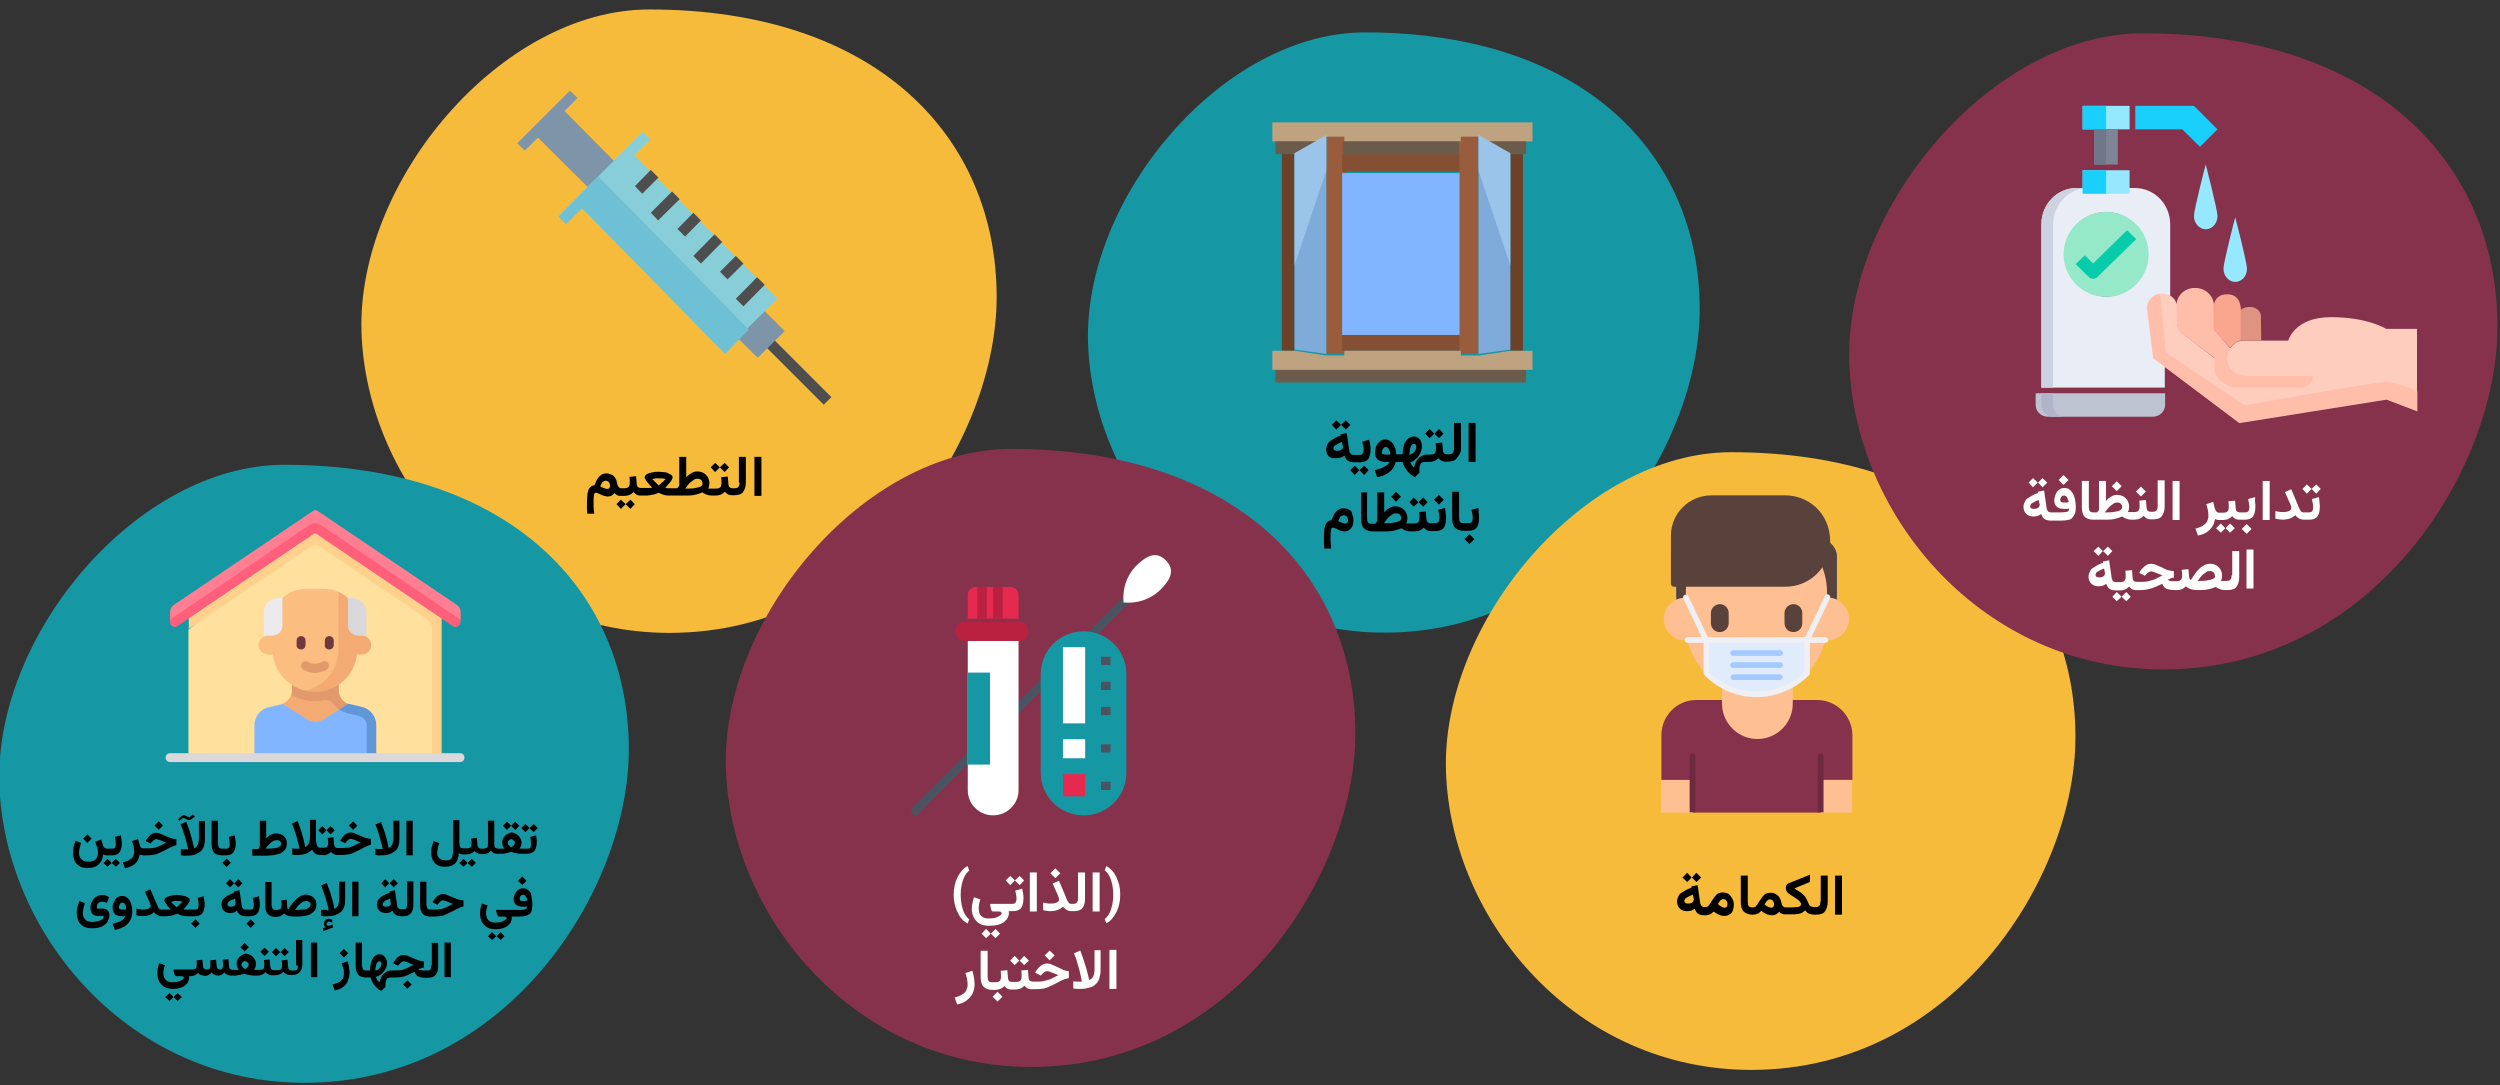 <?xml version="1.0" encoding="UTF-8"?>
<svg xmlns="http://www.w3.org/2000/svg" xmlns:xlink="http://www.w3.org/1999/xlink" version="1.1" x="0px" y="0px" viewBox="0 0 788 342" style="enable-background:new 0 0 788 342;" xml:space="preserve">
<rect x="0" y="0" width="788" height="342" fill="#333333" stroke="none"/>
<style type="text/css">
	.st0{fill:#1598A4;}
	.st1{fill:#6B5B4B;}
	.st2{fill:#6C4127;}
	.st3{fill:#995C3D;}
	.st4{fill:#7FABDA;}
	.st5{fill:#BFA380;}
	.st6{fill:#844F32;}
	.st7{fill:#9BC4EA;}
	.st8{fill:#81B5FF;}
	.st9{fill:#F7BB3C;}
	.st10{fill:#7E94A9;}
	.st11{fill:#4E4E4E;}
	.st12{fill:#87CED9;}
	.st13{fill:#6EC1D4;}
	.st14{fill:#D8D8D8;fill-opacity:0;}
	.st15{fill:#87324C;}
	.st16{fill:#FEC093;}
	.st17{fill:#4671C6;}
	.st18{fill:#59423B;}
	.st19{fill:#EFEFF4;}
	.st20{fill:#E0EBFC;}
	.st21{fill:#A4C9FF;}
	.st22{fill:#6D2940;}
	.st23{fill:#96E8FF;}
	.st24{fill:#BEC3D2;}
	.st25{fill:#AFB4C8;}
	.st26{fill:#E9EDF5;}
	.st27{fill:#CDD2E1;}
	.st28{fill:#95E8C8;}
	.st29{fill:#19CFFC;}
	.st30{fill:#7E8596;}
	.st31{fill:#707789;}
	.st32{fill:#FFCDBE;}
	.st33{fill:#FFBEAA;}
	.st34{fill:#FAA68E;}
	.st35{fill:#E09380;}
	.st36{fill:#06CCAB;}
	.st37{fill:#4B5360;}
	.st38{fill:#FFFFFF;}
	.st39{fill:#BA2140;}
	.st40{fill:#E6294F;}
	.st41{fill:#FFE09C;}
	.st42{fill:#F4AA73;}
	.st43{fill:#E29A6C;}
	.st44{fill:#FFD18D;}
	.st45{fill:#FF7E92;}
	.st46{fill:#FBBD80;}
	.st47{fill:#70393C;}
	.st48{fill:#FF5F7A;}
	.st49{fill:#DBD8DB;}
	.st50{fill:#ECEAEC;}
	.st51{fill:#6097D8;}
</style>
<g id="Ebene_1">
	<g id="Ebene_1_00000045576750077709768050000010932736925173705649_">
		<g id="Group-9" transform="translate(250.647, 10.207)">
			<g id="Group">
				<path id="Oval-Copy-4-3" class="st0" d="M185.8,189.2c-53.7,0-92-45.4-93.5-91.3C90.9,52,134.7,0,179.6,0      c69,0,105.5,38.5,105.5,87.3C285.1,129.7,248.3,189.2,185.8,189.2z"></path>
			</g>
			<g id="Group-4" transform="translate(52.796, 28.364)">
				<rect id="Rectangle" x="98.6" y="78" class="st1" width="79" height="4"></rect>
				
					<rect id="Rectangle_00000080893903077009405580000006639620113764798860_" x="172.6" y="10" class="st2" width="4" height="62"></rect>
				
					<rect id="Rectangle_00000145780305417890788370000002380219490758625668_" x="100.6" y="10" class="st2" width="4" height="62"></rect>
				<rect id="Rectangle_00000028286495486854463490000008638492578141640872_" x="156.6" y="4" class="st3" width="6" height="69"></rect>
				<polygon id="Path" class="st4" points="162.6,73 172.6,71.6 172.6,9.6 162.6,4     "></polygon>
				<rect id="Rectangle_00000129171381244278352430000006823915674784874678_" x="114.6" y="4" class="st3" width="6" height="69"></rect>
				<polygon id="Path_00000059271053085982911310000004931169424375283094_" class="st4" points="114.6,73 104.6,71.6 104.6,9.6       114.6,4     "></polygon>
				<polygon id="Path_00000116954392103936045500000011052629606260101290_" class="st5" points="179.6,0 179.6,6 165.2,6       162.7,4.5 157,4.5 157,6 120.3,6 120.3,4.5 114.6,4.5 112.1,6 97.6,6 97.6,0     "></polygon>
				<g id="Group_00000068659568367212302670000006071699060304264107_" transform="translate(23, 10)">
					
						<rect id="Rectangle_00000106836598954010431810000011344062248604468629_" x="96.6" y="56.4" class="st6" width="37" height="5.6"></rect>
					
						<rect id="Rectangle_00000061456223504582688050000012145300337112787351_" x="96.6" y="0" class="st6" width="37" height="5.6"></rect>
				</g>
				<polygon id="Path_00000139263087205376914010000013820795907054257585_" class="st5" points="104.7,72 114.6,73.5 120.3,73.5       120.3,72 157,72 157,73.5 162.7,73.5 172.6,72 179.6,72 179.6,78 97.6,78 97.6,72     "></polygon>
				<g id="Group_00000155141949350558022070000001887775486953055166_" transform="translate(2, 6)">
					
						<rect id="Rectangle_00000018236209151138345190000001819606191720059540_" x="117.8" y="0" class="st1" width="36.7" height="4"></rect>
					<polygon id="Path_00000147190522178850388650000008598787027597121446_" class="st1" points="162.6,0 175.6,0 175.6,4 170,4             "></polygon>
					<polygon id="Path_00000063608770192762674370000000246372505526119298_" class="st1" points="109.7,0 102.3,4 96.6,4 96.6,0             "></polygon>
				</g>
				<polygon id="Path_00000153664880058486327350000005956350415299047067_" class="st7" points="162.6,9.7 162.6,15.3 172.6,45       172.6,9.7 162.6,4     "></polygon>
				<polygon id="Path_00000116935402346088981900000005948447867042524575_" class="st7" points="114.6,9.7 114.6,15.3 104.6,45       104.6,9.7 114.6,4     "></polygon>
				
					<rect id="Rectangle_00000009579861458152822710000016119873613099639736_" x="119.6" y="16" class="st8" width="37" height="51"></rect>
			</g>
		</g>
		<g id="Group-14" transform="translate(472.343, 2.985)">
			<path id="Oval-Copy-4-2" class="st9" d="M-261.3,196.5c-55.7,0-95.5-47.1-97.1-94.8C-359.9,54-314.4,0-267.7,0     c71.6,0,109.5,40,109.5,90.7C-158.2,134.7-196.4,196.5-261.3,196.5z"></path>
			<g id="Group_00000009567024253527775950000014330180558096998555_" transform="translate(52.1, 25.586)">
				<g transform="translate(68, -0)">
					<polygon id="Rectangle_00000133513684383510263000000016709571752699156633_" class="st10" points="-429.4,16.6 -427,18.9        -410.4,2.3 -412.8,0      "></polygon>
					<polygon id="Path_00000133491910869812052290000017079228069074555559_" class="st10" points="-406.6,31 -423.8,13.9        -415.5,5.4 -398.4,22.7      "></polygon>
				</g>
				<g id="Rectangle_00000143613427014161308140000013749173407397371539_" transform="translate(0, 68.999)">
					<polygon id="Path_00000046308507796133271090000007861570349320867220_" class="st11" points="-283.4,11.4 -264.8,30        -262.4,27.6 -281,9      "></polygon>
					<polygon id="Path_00000176043304502118772040000006228565086126706578_" class="st10" points="-292.4,8.5 -285.6,15.2        -277.1,6.8 -283.9,0      "></polygon>
				</g>
				<polygon id="Path_00000000194099458287257740000016939430045598791814_" class="st12" points="-348.4,39.5 -321.9,13       -319.5,15.3 -324.5,20.3 -279.4,65.5 -295.9,82 -341,36.9 -346,41.8     "></polygon>
				<polygon id="Path_00000170975096208840603140000006049382109592472511_" class="st13" points="-288.4,75.3 -295.9,83 -341,37.1       -346,42.1 -348.4,39.7 -335.9,27     "></polygon>
				<g id="Rectangle_00000059302799169222160450000012416591968988767915_" transform="translate(20.992, 25)">
					<polygon id="Path_00000139285797155172054590000010650012388022243502_" class="st11" points="-313.5,40.6 -311.1,43        -304.4,36.2 -306.8,33.8      "></polygon>
					<polygon id="Path_00000026126539919577499450000002498755293540149692_" class="st11" points="-318.5,32.1 -316.1,34.5        -311.1,29.5 -313.5,27.1      "></polygon>
					<polygon id="Path_00000160176593917592273220000017578156397847942293_" class="st11" points="-326.9,27.1 -324.5,29.5        -317.8,22.7 -320.2,20.3      "></polygon>
					<polygon id="Path_00000121253772118828898470000007725333191431210375_" class="st11" points="-331.9,18.6 -329.5,21        -324.5,15.9 -326.9,13.5      "></polygon>
					<polygon id="Path_00000169551240740059257290000005648265659326657442_" class="st11" points="-340.3,13.5 -338,15.9        -331.2,9.2 -333.6,6.8      "></polygon>
					<polygon id="Path_00000058554029729165220180000007669795658231025330_" class="st11" points="-345.3,5.1 -343,7.5 -337.9,2.4        -340.3,0      "></polygon>
				</g>
			</g>
		</g>
		<rect id="Rectangle_00000015313616559343505800000010380743066976628908_" x="1" y="0" class="st14" width="785" height="340"></rect>
		<g id="Group-12" transform="translate(132.278, 142.534)">
			<g id="Group-8">
				<path id="Oval-Copy-4-5" class="st9" d="M419.7,194.7c-55.2,0-94.6-46.7-96.2-94S367.1,0,413.4,0c70.9,0,108.5,39.6,108.5,89.8      C521.9,133.5,484,194.7,419.7,194.7z"></path>
				<path id="Path_00000142859633927539363500000017746113828367267986_" class="st15" d="M402.4,78.1h38c6.2,0,11.2,5,11.2,11.2      l0,0v14h-9.9v10.3h-40.4v-10.2h-9.9v-14C391.3,83.1,396.3,78.1,402.4,78.1C402.5,78.1,402.5,78.1,402.4,78.1L402.4,78.1z"></path>
				<path id="Path_00000150076808810697350630000015778851499019563935_" class="st16" d="M432.8,68.3v10.6l0,0      c0.2,6.2-4.7,11.3-10.8,11.5s-11.3-4.7-11.5-10.8c0-0.2,0-0.4,0-0.7V68.3H432.8z"></path>
				<polygon id="Path_00000008853176219228146880000013761614304412804786_" class="st16" points="451.5,103.3 441.6,103.3       441.6,113.6 451.5,113.6     "></polygon>
				<polygon id="Path_00000121981324890586481640000001664779283486640047_" class="st16" points="401.2,103.3 391.3,103.3       391.3,113.6 401.2,113.6     "></polygon>
				<path id="Path_00000179619902746381231610000011035585942090822787_" class="st17" d="M396.1,27.3V44      c-0.3,14,10.8,25.5,24.8,25.8c14,0.3,25.5-10.8,25.8-24.8c0-0.3,0-0.7,0-1V33c0-3.1-2.6-5.7-5.7-5.7H396.1z"></path>
				<path id="Path_00000053515797822969835530000004180383426592839871_" class="st18" d="M396.1,44c-0.3,14,10.8,25.5,24.8,25.8      c14,0.3,25.5-10.8,25.8-24.8c0-0.3,0-0.7,0-1V33c0-3.1-2.6-5.7-5.7-5.7h-44.9V44z"></path>
				<path id="Path_00000097500545168535403020000012509930518408439205_" class="st16" d="M399.1,45.8v-2.1      c0.3-12.3,10.4-22.1,22.7-21.8c11.9,0.3,21.5,9.9,21.8,21.8v2.1c3.7-0.1,6.8,2.9,6.9,6.6c0.1,3.7-2.9,6.8-6.6,6.9      c-0.3,0-0.6,0-0.9,0c-2.9,12-14.9,19.4-26.9,16.5c-8.1-2-14.5-8.3-16.5-16.5c-3.7,0.4-7-2.3-7.4-6s2.3-7,6-7.4      C398.6,45.8,398.8,45.8,399.1,45.8z"></path>
				<path id="Path_00000159444913619385221840000015525695778292467591_" class="st18" d="M394.4,26.3v15.2c0,0.5,0.4,0.9,0.9,0.9      l0,0h35.2c7.8,0,14.1-6.3,14.1-14.1c0-9.5-7.3-14.7-14.1-14.7h-23.3C400.1,13.6,394.4,19.3,394.4,26.3z"></path>
				<path id="Path_00000102508337838977280470000017161932837754765240_" class="st19" d="M437.3,60.1h5.8c0.5,0,0.9-0.4,0.9-0.9      s-0.4-0.9-0.9-0.9h-4.4l5.8-12.2c0.2-0.4,0.1-1-0.4-1.2c-0.4-0.2-1-0.1-1.2,0.4c0,0,0,0,0,0.1l-6.4,13.4c-0.1,0.3-0.1,0.6,0,0.9      C436.7,59.9,437,60.1,437.3,60.1L437.3,60.1z"></path>
				<path id="Path_00000159432383041320465530000000622573885201824642_" class="st19" d="M399.7,60.1h5.8c0.5,0,0.9-0.4,0.9-0.9      c0-0.1,0-0.3-0.1-0.4l-6.4-13.4c-0.2-0.4-0.8-0.6-1.2-0.4s-0.6,0.7-0.4,1.1l5.8,12.2h-4.4c-0.5,0-0.9,0.4-0.9,0.9      S399.2,60.1,399.7,60.1z"></path>
				<path id="Path_00000110456610480839665210000012442272724014215826_" class="st20" d="M437.3,69.7c-8.7,8.8-22.9,8.8-31.6,0.1      l-0.1-0.1V59.2h31.7V69.7L437.3,69.7z"></path>
				<path id="Path_00000132050461605912652060000014488089584256644279_" class="st21" d="M414,64.2h14.8c0.5,0,0.9-0.4,0.9-0.9      s-0.4-0.9-0.9-0.9H414c-0.5,0-0.9,0.4-0.9,0.9S413.5,64.2,414,64.2z"></path>
				<path id="Path_00000021839443559208984310000013798952129474047158_" class="st21" d="M414,68h14.8c0.5,0,0.9-0.4,0.9-0.9      s-0.4-0.9-0.9-0.9H414c-0.5,0-0.9,0.4-0.9,0.9S413.5,68,414,68z"></path>
				<path id="Path_00000013884677708997673820000001308127121423308936_" class="st21" d="M414,71.8h14.8c0.5-0.1,0.8-0.5,0.8-1      c0-0.4-0.4-0.7-0.8-0.8H414c-0.5,0.1-0.8,0.5-0.8,1C413.3,71.5,413.6,71.8,414,71.8z"></path>
				<path id="Shape_00000114771593486728175570000009911200169051715977_" class="st19" d="M405,70.3c-0.2-0.1-0.3-0.4-0.3-0.6V59.2      c0-0.5,0.4-0.9,0.9-0.9h31.7l0,0c0.5,0,0.9,0.4,0.9,0.9v10.5c0,0.2-0.1,0.4-0.3,0.6c-4.4,4.4-10.3,6.9-16.5,6.9      C415.2,77.2,409.3,74.7,405,70.3z M436.4,60.1h-30v9.2c8.3,8.1,21.7,8.1,30,0V60.1z"></path>
				<path id="Path_00000082337400813535824840000010829860295807797891_" class="st22" d="M442.5,113.5V95.8c0-0.5-0.4-0.9-0.9-0.9      s-0.9,0.4-0.9,0.9v17.7H442.5z"></path>
				<path id="Path_00000137821570749618112270000016448525980914723256_" class="st22" d="M402.1,113.5V95.8c0-0.5-0.4-0.9-0.9-0.9      s-0.9,0.4-0.9,0.9v17.7H402.1z"></path>
				<path id="Path_00000129176082226340206310000002242582603272579486_" class="st18" d="M409.8,56.7c1.6,0,2.8-1.3,2.8-2.8v-3      c0.1-1.6-1.1-2.9-2.6-3s-2.9,1.1-3,2.6c0,0.1,0,0.2,0,0.3v3C407,55.5,408.2,56.7,409.8,56.7L409.8,56.7z"></path>
				<path id="Path_00000030465205567177362550000008101452960814200456_" class="st18" d="M433,56.7c1.6,0,2.8-1.2,2.8-2.8l0,0v-3      c0.1-1.6-1.1-2.9-2.6-3s-2.9,1.1-3,2.6c0,0.1,0,0.2,0,0.3v3C430.2,55.5,431.4,56.7,433,56.7z"></path>
			</g>
		</g>
		<path id="Oval-Copy-4-4" class="st15" d="M681.9,211c-56.9,0-97.4-48.1-99-96.7c-1.6-48.6,44.8-103.8,92.5-103.8    c73,0,111.8,40.8,111.8,92.5C787.2,147.9,748.1,211,681.9,211z"></path>
		<g id="washing-hand" transform="translate(116.443, 62.465)">
			<path id="Path_00000056399477731355253920000016471882452083097240_" class="st23" d="M575.1,5.7c0,2.2,1.7,4.1,3.7,4.1     s3.7-1.8,3.7-4.1c0-2.2-3.7-16.3-3.7-16.3S575.1,3.4,575.1,5.7z"></path>
			<path id="Path_00000138555900451665400250000006860675673255192710_" class="st23" d="M584.4,22.3c0,2.2,1.7,4.1,3.7,4.1     s3.7-1.8,3.7-4.1c0-2.2-3.7-16.3-3.7-16.3S584.4,20.1,584.4,22.3z"></path>
			<path id="Path_00000169539101554354447740000016519113123915804808_" class="st24" d="M525.2,61.5v3.7c0,2,1.7,3.7,3.9,3.7h33     c2.1,0,3.9-1.7,3.9-3.7v-3.7L525.2,61.5z"></path>
			<path id="Path_00000018217630531159991330000011211945781031982745_" class="st25" d="M530.7,61.5v3.7c0,2,1.7,3.7,3.7,3.7h-3.7     c-2,0-3.7-1.7-3.7-3.7v-3.7L530.7,61.5z"></path>
			<path id="Shape_00000100374706907145493170000013238629128288185274_" class="st26" d="M538-3.2h18.5c6.1,0,11.1,5.1,11.1,11.4     V32c-1.4-1.1-3.2-1.3-4.8-0.5c-1.5,0.8-1.5,1.7-1.5,3.5l0.9,13.3l3.7,3v8.4H527V8.2C527,1.9,532-3.2,538-3.2z M534.4,17.7     c0,3.6,1.4,7,3.8,9.4c2.5,2.5,5.8,3.9,9.2,3.9c7.2,0,13-6,13-13.3s-5.8-13.3-13-13.3S534.4,10.3,534.4,17.7L534.4,17.7z"></path>
			<path id="Path_00000047054020689780105980000005029101878182175107_" class="st27" d="M538.1-3.2h3.7c-6.1,0-11.1,5.1-11.1,11.4     v51.5H527V8.2C527,1.9,532-3.2,538.1-3.2z"></path>
			<circle id="Oval" class="st28" cx="547.4" cy="17.7" r="13.4"></circle>
			<polygon id="Path_00000068643094267825871920000008427597651295882674_" class="st23" points="540,-8.8 540,-1.4 554.8,-1.4      554.8,-8.8 551.1,-8.8 543.7,-8.8    "></polygon>
			<polygon id="Path_00000168087694453152940140000006457017338226922677_" class="st29" points="540,-8.8 540,-1.4 547.4,-1.4      547.4,-8.8 545.5,-8.8 541.8,-8.8    "></polygon>
			<polygon id="Path_00000118398157810117478360000018123282301291832502_" class="st23" points="540,-29.1 540,-21.7 543.7,-21.7      551.1,-21.7 554.8,-21.7 554.8,-29.1    "></polygon>
			<polygon id="Path_00000137130439435250668900000016750488478441049485_" class="st29" points="540,-29.1 540,-21.7 541.8,-21.7      545.5,-21.7 547.4,-21.7 547.4,-29.1    "></polygon>
			<polygon id="Path_00000122000913093113641810000007447499963613043876_" class="st30" points="551.1,-21.7 543.7,-21.7      543.7,-10.6 551.1,-10.6    "></polygon>
			<polygon id="Path_00000146463842474204981810000015319984768649833879_" class="st31" points="547.4,-21.7 543.7,-21.7      543.7,-10.6 547.4,-10.6    "></polygon>
			<polygon id="Path_00000147925749080581236740000010488488010058052748_" class="st29" points="556.6,-29.1 556.6,-21.7      571.4,-21.7 577,-16.2 582.5,-21.7 575.1,-29.1    "></polygon>
			<path id="Path_00000006694997403421629470000008123951111531880608_" class="st32" d="M568,31c-1.5-1.1-3.4-1.2-5.1-0.4     c-1.6,0.8-2.7,2.4-2.7,4.1l2,15.7l3.9,2.9l23.2,17.4l46.4-7.4l9.7,3.7V41.2h-9.7c0,0-5.8-3.7-17.4-3.7c-11.6,0-13.5,7.4-13.5,7.4     h-13.5c-2.6,0-3,0.6-4.1,1.6c-0.3,0.3-0.6,0.7-0.9,1c-0.6,0.9-0.9,1.9-0.9,2.9h-3.9L571,42.2c-0.7-0.7-1.1-1.6-1.1-2.6v-4.9     c0-1.2-0.5-2.4-1.4-3.3C568.4,31.3,568.2,31.1,568,31L568,31z"></path>
			<path id="Path_00000127004183754128077800000010719526262692832936_" class="st33" d="M569.6,33.8v4c0,1,0.2,3.5,1,4.2l11.1,8.5     h3.8c0-1,0.5-2.4,1-3.2l-5.1-6v-7.4c0-3.1-2.7-5.6-5.9-5.6C572.2,28.2,569.6,30.7,569.6,33.8L569.6,33.8z"></path>
			<path id="Path_00000000905917926222651170000007791295743476489893_" class="st34" d="M581.3,41.4l5.2,5.8     c0.2-0.4,2.2-2.3,3.4-2.3V36c0,0,0.5-5.6-4.1-5.7c-5.6-0.2-4.5,6-4.5,6V41.4z"></path>
			<path id="Path_00000049939891022122187360000011391769102215291054_" class="st35" d="M589.9,35.3v9.6h6.4c0,0-0.1-7.3-0.1-7.6     c0.1-1.7-1.7-3-3.3-3C590.4,34.2,589.9,35.3,589.9,35.3z"></path>
			<path id="Path_00000078757453305872782830000014505480217013407897_" class="st36" d="M543.3,25.4c-0.5,0-1.1-0.2-1.4-0.6l-4.1-4     l2.9-2.8l2.6,2.6L554,10.1l2.9,2.8l-12.2,11.9C544.3,25.2,543.8,25.4,543.3,25.4L543.3,25.4z"></path>
			<g id="Group_00000034084124553372286820000003331352104716672667_" transform="translate(0, 32)">
				<path id="Path_00000068670542325976222050000013397837991601559194_" class="st33" d="M564.4-1.9l1.8,18.5l25.1,16.7      c0,0,40.6-7.4,44.5-7.4c3.4,0.5,6.6,1.5,9.7,3v6.3l-9.7-3.7l-46.4,7.4l-23.2-17.5l-3.9-2.9l-1.9-15.8      C560.3,0.4,562-1.6,564.4-1.9L564.4-1.9z"></path>
				<path id="Path_00000145017889528480941580000002958929285475313085_" class="st33" d="M581.6,18.4v3.7c0,3.7,5.8,5.6,5.8,5.6      h21.3c2.1,0,3.9-1.7,3.9-3.7h-21.3c-3.2,0-5.8-2.5-5.8-5.6H581.6z"></path>
			</g>
		</g>
		<path id="Oval-Copy-4-5_00000115477359155900704760000013286394997332628385_" class="st0" d="M96,341.3    c-55.2,0-94.6-46.7-96.2-94s43.5-100.8,89.8-100.8c71,0,108.6,39.6,108.6,89.8C198.2,280,160.3,341.3,96,341.3z"></path>
		<path id="Oval-Copy-4-5_00000004510726413936573370000006115655837436304530_" class="st15" d="M325,336.3    c-55.2,0-94.6-46.7-96.2-94c-1.5-47.3,43.5-100.8,89.8-100.8c71,0,108.6,39.6,108.6,89.8C427.2,275,389.3,336.3,325,336.3z"></path>
		<g id="rapid-test" transform="translate(417.443, 175)">
			<path id="Path_00000053545402091901333120000018275070622964280753_" class="st37" d="M-128.1,81.6l72.3-72.3     c0.4-0.4,0.5-0.8,0.4-1.3c-0.1-0.5-0.5-0.8-0.9-1c-0.4-0.2-1,0-1.3,0.4l-72.3,72.3c-0.4,0.4-0.5,1-0.3,1.4     c0.2,0.5,0.7,0.8,1.2,0.8C-128.7,82-128.3,81.9-128.1,81.6z"></path>
			<path id="Path_00000066510300093976790460000005683902658474490521_" class="st38" d="M-59.5,3.5c-2.9,3.1-4.2,7.2-3.8,11.4     c4.2,0.4,8.3-0.9,11.4-3.8c3.2-3.1,5.1-6.3,1.9-9.5S-56.3,0.4-59.5,3.5L-59.5,3.5z"></path>
			<path id="Path_00000089573200056491046500000014614541759339271833_" class="st38" d="M-96.4,27v47.1c0,4.3-3.6,7.9-8,7.9     s-8-3.5-8-7.9V27H-96.4z"></path>
			<path id="Path_00000171714689493223484270000012233218839020019357_" class="st39" d="M-113.5,21h17.3c1.6,0,2.9,1.3,2.9,3     s-1.3,3-2.9,3h-17.2c-1.6,0-2.9-1.3-2.9-3S-115.1,21-113.5,21z"></path>
			<path id="Path_00000160178655091902366370000015063990703148642697_" class="st40" d="M-99,10h-10.7c-1.5,0-2.7,1.1-2.7,2.5V20     h16v-7.5C-96.4,11.1-97.6,10-99,10z"></path>
			<polygon id="Path_00000047023545185092742540000006800325620546347447_" class="st0" points="-105.4,37 -112.4,37 -112.4,66      -105.4,66    "></polygon>
			<polygon id="Path_00000106861288743914318240000015894138042545970574_" class="st39" points="-101.4,10 -104.4,10 -104.4,20      -101.4,20    "></polygon>
			<polygon id="Path_00000160872030503243057310000008660488881957515696_" class="st39" points="-106.4,10 -109.4,10 -109.4,20      -106.4,20    "></polygon>
			<path id="Rectangle_00000054258848000853330100000016042723385905066682_" class="st0" d="M-75.9,24L-75.9,24     c-7.5,0-13.5,6-13.5,13.5v31c0,7.5,6,13.5,13.5,13.5l0,0c7.5,0,13.5-6,13.5-13.5v-31C-62.4,30-68.4,24-75.9,24z"></path>
			<polygon id="Path_00000092441179096586950790000010632040260012148647_" class="st40" points="-75.4,69 -82.4,69 -82.4,76      -75.4,76    "></polygon>
			<g id="Group_00000141427342278522512790000007989169383780593800_" transform="translate(19, 32)">
				<polygon id="Path_00000121238933883937243330000002369963951970694071_" class="st37" points="-86.4,0 -89.4,0 -89.4,2.6       -86.4,2.6     "></polygon>
				<polygon id="Path_00000153673044163009607570000014825774278359240866_" class="st37" points="-86.4,7.9 -89.4,7.9 -89.4,10.5       -86.4,10.5     "></polygon>
				<polygon id="Path_00000062876780008723501840000011450821765262245527_" class="st37" points="-86.4,15.8 -89.4,15.8       -89.4,18.4 -86.4,18.4     "></polygon>
				<polygon id="Path_00000164484036523232852790000000906664604060032153_" class="st37" points="-86.4,27.6 -89.4,27.6       -89.4,30.2 -86.4,30.2     "></polygon>
				<polygon id="Path_00000010305826885342295870000010860001923654867124_" class="st37" points="-86.4,39.4 -89.4,39.4 -89.4,42       -86.4,42     "></polygon>
			</g>
			<polygon id="Path_00000181079890844050990950000009917175025233476251_" class="st38" points="-75.4,29 -82.4,29 -82.4,53      -75.4,53    "></polygon>
			<polygon id="Path_00000020369283609783877410000010418834121352547730_" class="st38" points="-75.4,58 -82.4,58 -82.4,64      -75.4,64    "></polygon>
		</g>
	</g>
	<g id="Capa_1">
		<g>
			<path class="st41" d="M59.5,238.7h78.1v-45.7l-38.3-27.5l-39.9,33V238.7z"></path>
			<path class="st42" d="M89,221.8c1.3-0.4,2.3-1.5,2.8-2.8l13.9-0.1l6.5,10.5H88.3L89,221.8z"></path>
			<path class="st43" d="M92,217.7v-4.1h14.8v4.1c0,1.9,1.3,3.6,3,4.2l-1.1,2.8c-1.4-0.5-2.7-1.4-3.5-2.7c-0.7-1-1.8-1.4-3-1.3     c-0.9,0.2-1.8,0.3-2.8,0.3c-2.8,0-5.3-0.7-7.6-1.9C91.9,218.7,92,218.1,92,217.7z"></path>
			<path class="st44" d="M139.2,192.9v45.7h-3v-40c0-1.4-0.7-2.9-2-3.7L101,172.4c-1-0.7-2.3-0.7-3.3,0l-38.2,25.8v-5.5l39.9-27.5     L139.2,192.9z"></path>
			<path class="st45" d="M100.2,161.1l43.7,29.5c0.8,0.5,1.3,1.4,1.3,2.4v2.2c0,1.2-1.3,1.9-2.3,1.3l-43.5-29.4l-43.5,29.4     c-1,0.6-2.3,0-2.3-1.3V193c0-1,0.5-1.9,1.3-2.4l43.7-29.5C99,160.7,99.7,160.7,100.2,161.1z"></path>
			<path class="st46" d="M84.6,200.3H86v-4.4c0-5.7,4.6-10.3,10.4-10.3h5.9c1.6,0,3.1,0.4,4.4,1l4.9,17.9     c-0.7,6.7-5.5,13.3-12.3,13.3c-1,0-3-0.1-3-0.1c-5.5-1.3-9.6-5.8-10.3-11.4h-1.5c-1.6,0-3-1.4-3-3     C81.6,201.7,83,200.3,84.6,200.3z"></path>
			<path class="st42" d="M106.7,204.7v-18.2c3.5,1.6,5.9,5.2,5.9,9.4v4.4h1.4c1.6,0,3,1.3,3,3c0,1.6-1.3,3-3,3h-1.5     c-0.7,6.7-6.4,11.8-13.2,11.8c-1,0-2-0.1-3-0.4C102.3,216.3,106.7,211,106.7,204.7z"></path>
			<path class="st47" d="M103.8,204.7c0.8,0,1.4-0.6,1.4-1.4v-1.4c0-0.8-0.6-1.4-1.4-1.4s-1.4,0.6-1.4,1.4v1.4     C102.3,204.1,102.9,204.7,103.8,204.7z"></path>
			<path class="st47" d="M94.9,204.7c0.8,0,1.4-0.6,1.4-1.4v-1.4c0-0.8-0.6-1.4-1.4-1.4c-0.8,0-1.4,0.6-1.4,1.4v1.4     C93.4,204.1,94.1,204.7,94.9,204.7z"></path>
			<path class="st43" d="M99.3,212.1c1.3,0,2.5-0.4,3.7-1c0.7-0.5,0.9-1.4,0.5-2c-0.5-0.7-1.3-0.9-2-0.5c-1.4,0.8-3,0.8-4.4,0     c-0.7-0.4-1.6-0.2-2,0.5c-0.4,0.7-0.2,1.6,0.5,2C96.8,211.8,98.1,212.1,99.3,212.1L99.3,212.1z"></path>
			<path class="st48" d="M53.6,196.1v-0.8l44.1-29.9c1-0.7,2.3-0.7,3.3,0l44.1,29.9v0.8c0,1.2-1.3,1.9-2.3,1.3l-43.5-29.4     l-43.5,29.4C55,198,53.6,197.3,53.6,196.1z"></path>
			<path class="st8" d="M84.8,222.9l3.8-0.9c0.2,0,0.3-0.1,0.5-0.1l8,5c1.4,0.9,3.2,0.9,4.7,0l5.1-3.2l6.2,0.3c3.3,0,4.7,3,4.7,5.8     v9H80.2v-10.1C80.2,225.9,82.1,223.4,84.8,222.9L84.8,222.9z"></path>
			<path class="st49" d="M111.1,188.5c2.4,0,4.4,2,4.4,4.4v7.8c-0.5-0.3-0.9-0.4-1.4-0.4h-1.4c-1.6,0-3-1.4-3-3v-8.8L111.1,188.5     L111.1,188.5z"></path>
			<path class="st50" d="M87.6,188.5c-2.4,0-4.4,2-4.4,4.4v7.8c0.4-0.3,0.9-0.4,1.4-0.4H86c1.6,0,3-1.4,3-3v-8.8L87.6,188.5     L87.6,188.5z"></path>
			<path class="st51" d="M113.3,225.7l-3.8-0.9c-1-0.3-1.9-0.6-2.6-1.2l2.9-1.8c0.2,0.1,0.3,0.1,0.4,0.1l3.8,0.9     c2.7,0.6,4.6,3,4.6,5.8v10.1h-3v-10.1C115.5,227.2,114.6,226.1,113.3,225.7z"></path>
			<path class="st49" d="M53.6,240.2h91.4c0.8,0,1.4-0.6,1.4-1.4s-0.6-1.4-1.4-1.4H53.6c-0.8,0-1.4,0.6-1.4,1.4     S52.8,240.2,53.6,240.2z"></path>
		</g>
	</g>
	<g>
		<polygon class="st38" points="645.3,152.1 643.8,150.7 642.4,152.1 643.8,153.6   "></polygon>
		<polygon class="st38" points="642.3,152.1 640.8,150.7 639.4,152.1 640.8,153.6   "></polygon>
		
			<rect x="649.4" y="150.2" transform="matrix(0.707 -0.707 0.707 0.707 83.556 504.228)" class="st38" width="2.2" height="2.2"></rect>
		<path class="st38" d="M653.4,155.6c-0.3-0.5-0.7-1-1.1-1.3s-1-0.5-1.6-0.5c-0.7,0-1.2,0.2-1.7,0.6s-0.9,0.9-1.1,1.5    s-0.4,1.2-0.4,1.8c0,0.9,0.3,1.6,0.9,2.1s1.4,0.6,2.4,0.6c0.3,0,0.5,0,0.7,0s0.5-0.1,0.7-0.1c0,0.4-0.1,0.6-0.3,0.8    s-0.5,0.3-0.8,0.3s-0.8,0.1-1.3,0.1h-3h-0.3c-0.4,0-0.8-0.1-1-0.4s-0.4-0.6-0.4-0.9l-0.8-5.6l-2,0.4l0.1,0.4    c-0.6,0.2-1.2,0.4-1.7,0.7s-1,0.6-1.5,0.9s-0.8,0.7-1,1.2s-0.4,0.9-0.4,1.5c0,1,0.3,1.7,0.9,2.3s1.4,0.8,2.4,0.8    c0.4,0,0.8-0.1,1.2-0.2s0.7-0.4,1.1-0.6c0.1,0.5,0.4,0.9,0.6,1.2s0.6,0.5,1,0.7c0.4,0.1,0.9,0.2,1.4,0.2v0h0.1h0.3h2.9    c0.8,0,1.5-0.1,2.1-0.2s1.1-0.3,1.4-0.7s0.6-0.8,0.8-1.3s0.3-1.3,0.3-2.2c0-0.7-0.1-1.4-0.2-2S653.7,156.1,653.4,155.6z     M651.4,158.4c-0.2,0-0.5,0-0.7,0c-0.4,0-0.7,0-0.9-0.1s-0.4-0.3-0.4-0.6c0-0.2,0-0.5,0.1-0.7s0.2-0.4,0.4-0.6s0.4-0.2,0.7-0.2    c0.2,0,0.4,0.1,0.6,0.2s0.3,0.3,0.4,0.5s0.2,0.4,0.3,0.7s0.1,0.5,0.2,0.7C651.9,158.3,651.7,158.3,651.4,158.4z M642.6,159.9    c-0.2,0.2-0.4,0.3-0.7,0.4s-0.6,0.1-0.9,0.1c-0.3,0-0.6-0.1-0.8-0.2s-0.3-0.4-0.3-0.6c0-0.2,0.1-0.4,0.2-0.6s0.3-0.4,0.6-0.5    s0.5-0.3,0.9-0.5s0.7-0.3,1-0.4l0.2,1c0,0.1,0,0.2,0.1,0.3s0,0.2,0,0.3C642.9,159.4,642.8,159.7,642.6,159.9z"></path>
		
			<rect x="666.2" y="152.1" transform="matrix(0.707 -0.707 0.707 0.707 87.108 516.722)" class="st38" width="2.2" height="2.2"></rect>
		<path class="st38" d="M659.8,163.8h0.1h0.2h4.2c0.9,0,1.8-0.1,2.5-0.3s1.5-0.4,2.1-0.7c0.4,0.3,0.8,0.5,1.3,0.7    c0.5,0.2,1,0.3,1.7,0.3v0h0.1h0.3h0.5c0.6,0,1.1-0.1,1.6-0.3s0.9-0.5,1.3-0.9c0.2,0.2,0.4,0.4,0.6,0.6s0.5,0.3,0.8,0.4    c0.3,0.1,0.6,0.1,0.9,0.1v0h0.1h0.2h0.3c1.3,0,2.3-0.3,2.8-1s0.9-1.7,0.9-3v-8.3h-2.2v8.1c0,0.6-0.1,1-0.3,1.3s-0.6,0.5-1.2,0.5    h-0.3h-0.2c-0.3,0-0.6,0-0.8-0.1s-0.4-0.2-0.5-0.4s-0.2-0.5-0.2-0.8l-0.2-2.4l-2.1,0.2c0,0.3,0.1,0.6,0.1,0.9s0,0.6,0,1    c0,0.6-0.1,1-0.4,1.3s-0.7,0.4-1.4,0.4h-0.5H672c-0.2,0-0.4,0-0.6,0s-0.3,0-0.4,0s-0.2,0-0.3,0c0.1-0.2,0.3-0.5,0.3-0.8    s0.1-0.6,0.1-0.9c0-0.7-0.2-1.3-0.5-1.9s-0.8-1-1.3-1.3s-1.2-0.5-1.9-0.5c-0.3,0-0.7,0-1,0.1s-0.6,0.2-0.9,0.4s-0.6,0.3-0.9,0.6    s-0.6,0.5-0.8,0.8v-6.3h-2.2v9.1c-0.1,0.1-0.2,0.3-0.3,0.4s-0.2,0.3-0.3,0.4h-0.9h-0.2c-0.6,0-1-0.1-1.2-0.4s-0.3-0.7-0.3-1.4    v-8.1h-2.2v8.3c0,1.3,0.3,2.4,0.9,3C657.7,163.5,658.6,163.8,659.8,163.8L659.8,163.8z M664.4,160.3c0.3-0.4,0.6-0.7,1-1    s0.7-0.5,1-0.7s0.7-0.2,1-0.2c0.4,0,0.8,0.1,1.1,0.4s0.4,0.6,0.4,1c0,0.3-0.1,0.6-0.3,0.8s-0.6,0.4-1,0.5s-0.9,0.2-1.5,0.3    s-1.1,0.1-1.8,0.1h-0.9C663.8,161.1,664.1,160.7,664.4,160.3z"></path>
		
			<rect x="673.8" y="153.8" transform="matrix(0.707 -0.707 0.707 0.707 88.142 522.577)" class="st38" width="2.2" height="2.2"></rect>
		<rect x="684.8" y="151.6" class="st38" width="2.2" height="12.3"></rect>
		<polygon class="st38" points="701.4,166.5 700,165 698.5,166.5 700,167.9   "></polygon>
		<polygon class="st38" points="704.4,166.5 702.9,165 701.5,166.5 702.9,167.9   "></polygon>
		
			<rect x="707" y="165.4" transform="matrix(0.707 -0.707 0.707 0.707 89.806 549.645)" class="st38" width="2.2" height="2.2"></rect>
		<path class="st38" d="M710.8,156.7l-2.2,0.6c0.1,0.5,0.2,0.9,0.3,1.4s0.1,0.9,0.1,1.3c0,0.4-0.1,0.8-0.3,1.1s-0.5,0.4-1,0.4h-1.2    h-0.1h-0.2h0c-0.3,0-0.6,0-0.8-0.1s-0.4-0.2-0.5-0.4c-0.1-0.2-0.2-0.5-0.2-0.8l-0.2-2.4l-2.1,0.2c0,0.3,0.1,0.6,0.1,0.9    c0,0.3,0,0.6,0,1c0,0.6-0.1,1-0.4,1.3s-0.7,0.4-1.4,0.4h-0.6h-0.2h-0.1h-0.3c-0.4,0-0.7-0.1-0.9-0.4s-0.4-0.6-0.5-1l-0.5-2    l-2.2,0.7c0.2,0.6,0.4,1.2,0.5,1.8s0.2,1.2,0.2,1.8c0,0.8-0.2,1.4-0.5,2c-0.3,0.5-0.8,0.9-1.4,1.3c-0.6,0.3-1.3,0.6-2.2,0.8    l0.8,2.2c1-0.2,1.9-0.5,2.7-1c0.7-0.5,1.3-1.1,1.8-1.8s0.7-1.5,0.9-2.4c0.2,0.1,0.4,0.2,0.6,0.2c0.2,0.1,0.4,0.1,0.7,0.1v0h0.1    h0.2h0.1h0.2h0.6c0.6,0,1.1-0.1,1.6-0.3s0.9-0.5,1.3-0.9c0.2,0.2,0.4,0.4,0.6,0.6s0.5,0.3,0.8,0.4c0.3,0.1,0.6,0.1,0.9,0.1v0h0.2    h0h0.2h0.1h1.2c0.8,0,1.5-0.2,2-0.5s0.8-0.8,1-1.4s0.3-1.3,0.3-2.1c0-0.5,0-1-0.1-1.5S710.9,157.3,710.8,156.7z"></path>
		<rect x="713.2" y="151.6" class="st38" width="2.2" height="12.3"></rect>
		<polygon class="st38" points="728.6,154.1 727.1,152.7 725.7,154.1 727.1,155.6   "></polygon>
		<polygon class="st38" points="731.5,154.1 730.1,152.7 728.6,154.1 730.1,155.6   "></polygon>
		<path class="st38" d="M730.9,156.7l-2.2,0.6c0.1,0.5,0.2,0.9,0.3,1.4s0.1,0.9,0.1,1.3c0,0.4-0.1,0.8-0.3,1.1s-0.5,0.4-1,0.4h-1.2    h-0.2h0h-0.4h0c-0.3,0-0.5-0.1-0.7-0.3s-0.3-0.5-0.5-0.8s-0.3-0.7-0.5-1.2l-2.1-5l-2,0.9l1.7,3.8c0.1,0.2,0.1,0.4,0.2,0.6    c0.1,0.2,0.1,0.4,0.1,0.6c0,0.3-0.1,0.6-0.4,0.8c-0.3,0.2-0.6,0.3-1,0.4s-0.9,0.1-1.4,0.1c-0.3,0-0.7,0-1.1-0.1s-0.8-0.1-1.1-0.2    v2.4c0.4,0.1,0.7,0.1,1.1,0.2c0.4,0,0.8,0.1,1.3,0.1c0.6,0,1.1-0.1,1.6-0.2s0.9-0.3,1.3-0.5s0.7-0.5,1-0.7    c0.2,0.3,0.4,0.5,0.7,0.7c0.2,0.2,0.5,0.4,0.8,0.5s0.7,0.2,1.1,0.2h0h0.4h0h0.2h1.2c0.8,0,1.5-0.2,2-0.5s0.8-0.8,1-1.4    s0.3-1.3,0.3-2.1c0-0.5,0-1-0.1-1.5S731.1,157.3,730.9,156.7z"></path>
		<polygon class="st38" points="661.4,175.2 662.8,173.7 661.4,172.3 659.9,173.7   "></polygon>
		<polygon class="st38" points="664.4,175.2 665.8,173.7 664.4,172.3 662.9,173.7   "></polygon>
		<polygon class="st38" points="668.7,188.1 670.2,189.5 671.6,188.1 670.2,186.6   "></polygon>
		<polygon class="st38" points="665.8,188.1 667.2,189.5 668.7,188.1 667.2,186.6   "></polygon>
		<path class="st38" d="M703.4,181.3c0,0.6-0.1,1-0.3,1.3c-0.2,0.3-0.6,0.5-1.2,0.5h-0.3h-0.3c-0.2,0-0.4,0-0.6,0s-0.3,0-0.4,0    s-0.2,0-0.3,0c0.1-0.2,0.3-0.5,0.3-0.8c0.1-0.3,0.1-0.6,0.1-0.9c0-0.7-0.2-1.3-0.5-1.9c-0.3-0.5-0.8-1-1.3-1.3    c-0.6-0.3-1.2-0.5-1.9-0.5c-0.6,0-1.2,0.1-1.8,0.4c-0.6,0.3-1.1,0.6-1.6,1.1s-1,1-1.4,1.6s-0.9,1.3-1.3,2c-0.2,0-0.3-0.1-0.4-0.3    c-0.1-0.2-0.1-0.4-0.2-0.7l-0.2-2.4l-2.1,0.2c0,0.3,0,0.6,0.1,0.9c0,0.3,0,0.6,0,1c0,0.6-0.1,1-0.4,1.3c-0.2,0.2-0.7,0.4-1.4,0.4    h0h-0.3h-0.1c-0.4,0-0.7,0-1.1,0c-0.3,0-0.6-0.1-0.8-0.2s-0.4-0.2-0.4-0.3c0.3-0.1,0.6-0.2,0.9-0.4s0.7-0.2,1-0.2v-2.1    c-0.5,0-1-0.1-1.5-0.2s-1.1-0.3-1.6-0.6s-1-0.5-1.5-0.7c-0.5-0.2-1-0.4-1.4-0.6c-0.4-0.1-0.8-0.2-1.1-0.2c-0.8,0-1.4,0.2-2,0.7    s-1.1,1-1.5,1.6l-0.3,0.6l1.8,0.9l0.4-0.5c0.2-0.2,0.4-0.4,0.7-0.6s0.6-0.3,0.9-0.3c0.1,0,0.3,0,0.5,0.1s0.5,0.2,0.8,0.3    s0.6,0.2,1,0.4c0.4,0.1,0.8,0.3,1.2,0.5c-0.7,0.3-1.3,0.6-1.8,0.9s-1.1,0.5-1.6,0.6s-1,0.3-1.5,0.4s-1.1,0.1-1.7,0.1h-1.1h-0.2    c-0.3,0-0.6,0-0.8-0.1s-0.4-0.2-0.5-0.4s-0.2-0.5-0.2-0.8l-0.2-2.4l-2.1,0.2c0,0.3,0.1,0.6,0.1,0.9s0,0.6,0,1c0,0.6-0.1,1-0.4,1.3    s-0.7,0.4-1.4,0.4h-0.6h-0.2h-0.1h-0.3c-0.4,0-0.8-0.1-1-0.4s-0.4-0.6-0.4-0.9l-0.8-5.6l-2,0.4l0.1,0.4c-0.6,0.2-1.2,0.4-1.7,0.7    c-0.5,0.3-1,0.6-1.5,0.9s-0.8,0.7-1,1.2s-0.4,0.9-0.4,1.5c0,1,0.3,1.7,0.9,2.3s1.4,0.8,2.4,0.8c0.4,0,0.8-0.1,1.2-0.2    s0.7-0.4,1.1-0.6c0.1,0.5,0.4,0.9,0.6,1.2s0.6,0.5,1,0.7c0.4,0.1,0.9,0.2,1.4,0.2v0h0.1h0.3h0.1h0.2h0.6c0.6,0,1.1-0.1,1.6-0.3    s0.9-0.5,1.3-0.9c0.2,0.2,0.4,0.4,0.6,0.6s0.5,0.3,0.8,0.4c0.3,0.1,0.6,0.1,0.9,0.1v0h0.1h0.2h1.1c0.8,0,1.6-0.1,2.4-0.3    s1.5-0.4,2.2-0.7s1.4-0.7,2.2-1c0.1,0.5,0.4,0.9,0.7,1.2s0.8,0.5,1.3,0.6s1.2,0.2,1.9,0.2h0.2h0.4h0c0.7,0,1.2-0.1,1.7-0.3    c0.4-0.2,0.8-0.5,1.2-0.9c0.3,0.3,0.6,0.5,1,0.7c0.4,0.2,0.9,0.3,1.4,0.4c0.5,0.1,1.1,0.1,1.8,0.1h0.5c0.9,0,1.8-0.1,2.6-0.3    c0.8-0.2,1.5-0.4,2.1-0.7c0.4,0.3,0.8,0.5,1.3,0.7c0.5,0.2,1,0.3,1.7,0.3v0h0.1h0.3h0.3c1.3,0,2.3-0.3,2.8-1s0.9-1.7,0.9-3v-8.3    h-2.2V181.3z M663.2,181.5c-0.2,0.2-0.4,0.3-0.7,0.4s-0.6,0.1-0.9,0.1c-0.3,0-0.6-0.1-0.8-0.2c-0.2-0.2-0.3-0.4-0.3-0.6    c0-0.2,0.1-0.4,0.2-0.6s0.3-0.4,0.6-0.5c0.3-0.2,0.5-0.3,0.9-0.5c0.3-0.1,0.7-0.3,1-0.4l0.2,1c0,0.1,0,0.2,0.1,0.3s0,0.2,0,0.3    C663.4,181,663.4,181.3,663.2,181.5z M697.9,182.2c-0.2,0.2-0.6,0.4-1,0.5s-0.9,0.2-1.5,0.3s-1.1,0.1-1.8,0.1h-0.9    c0.3-0.4,0.6-0.8,0.9-1.2s0.6-0.7,1-1s0.7-0.5,1-0.7c0.3-0.2,0.7-0.2,1-0.2c0.4,0,0.8,0.1,1.1,0.4s0.4,0.6,0.4,1    C698.3,181.7,698.2,182,697.9,182.2z"></path>
		<rect x="708.1" y="173.2" class="st38" width="2.2" height="12.3"></rect>
		<path class="st38" d="M303.2,289.7c0.5,0.6,1.1,1,1.8,1.4l0.5-1.3c-0.6-0.5-1.1-1.1-1.5-1.9c-0.4-0.8-0.7-1.7-0.9-2.7    s-0.3-2-0.3-3.1s0.1-2.1,0.3-3.1s0.5-1.9,0.9-2.7s0.9-1.4,1.5-1.9L305,273c-0.7,0.3-1.3,0.8-1.8,1.4s-1,1.3-1.4,2.1    s-0.7,1.7-0.9,2.6s-0.3,1.9-0.3,2.9c0,1,0.1,2,0.3,2.9s0.5,1.8,0.9,2.6S302.6,289.1,303.2,289.7z"></path>
		<path class="st38" d="M314.6,291.5c0.7-0.2,1.4-0.5,1.9-0.9s0.9-0.8,1.1-1.3c0.3-0.5,0.4-1,0.4-1.5c0-0.1,0-0.2,0-0.3    s0-0.2-0.1-0.3h0h0h0.2h1.2c0.8,0,1.5-0.2,2-0.5s0.8-0.8,1-1.4s0.3-1.3,0.3-2.1c0-0.5,0-1-0.1-1.5s-0.2-1.1-0.3-1.6l-2.2,0.6    c0.1,0.5,0.2,0.9,0.3,1.4s0.1,0.9,0.1,1.3c0,0.4-0.1,0.8-0.3,1.1s-0.5,0.4-1,0.4h-1.2h-0.2h-0.4v0h-4.9c-0.2,0-0.3,0-0.3,0.1    s0,0.2,0,0.3l0.3,1.3c0.1,0.2,0.1,0.4,0.2,0.5s0.2,0.2,0.4,0.2h1.4c0.5,0,0.8,0,1,0.1s0.3,0.2,0.3,0.5c0,0.2-0.1,0.4-0.4,0.6    s-0.7,0.5-1.3,0.7s-1.3,0.3-2.2,0.3c-0.8,0-1.5-0.1-2-0.4s-0.8-0.7-1-1.1s-0.3-1-0.3-1.6c0-0.4,0-0.9,0.1-1.4s0.2-1,0.4-1.5    l-2-0.7c-0.2,0.7-0.4,1.3-0.5,1.9s-0.2,1.2-0.2,1.7c0,1,0.2,1.9,0.6,2.7c0.4,0.8,1,1.5,1.8,2c0.8,0.5,1.8,0.7,3.1,0.7    C313,291.8,313.8,291.7,314.6,291.5z"></path>
		<polygon class="st38" points="312.3,294.3 313.8,295.7 315.2,294.3 313.8,292.8   "></polygon>
		<polygon class="st38" points="309.4,294.3 310.8,295.7 312.3,294.3 310.8,292.8   "></polygon>
		<polygon class="st38" points="322.8,277.5 321.4,276.1 319.9,277.5 321.4,279   "></polygon>
		<polygon class="st38" points="319.9,277.5 318.4,276.1 317,277.5 318.4,279   "></polygon>
		<rect x="324.6" y="275" class="st38" width="2.2" height="12.3"></rect>
		
			<rect x="331.6" y="274.2" transform="matrix(0.707 -0.707 0.707 0.707 -97.217 315.83)" class="st38" width="2.2" height="2.2"></rect>
		<path class="st38" d="M342,283.3V275h-2.2v8.1c0,0.6-0.1,1-0.3,1.3s-0.6,0.5-1.2,0.5h-0.3h-0.4h0c-0.3,0-0.5-0.1-0.7-0.3    s-0.3-0.5-0.5-0.8s-0.3-0.7-0.5-1.2l-2.1-5l-2,0.9l1.7,3.8c0.1,0.2,0.1,0.4,0.2,0.6s0.1,0.4,0.1,0.6c0,0.3-0.1,0.6-0.4,0.8    s-0.6,0.3-1,0.4s-0.9,0.1-1.4,0.1c-0.3,0-0.7,0-1.1-0.1s-0.8-0.1-1.1-0.2v2.4c0.4,0.1,0.7,0.1,1.1,0.2s0.8,0.1,1.3,0.1    c0.6,0,1.1-0.1,1.6-0.2s0.9-0.3,1.3-0.5s0.7-0.5,1-0.7c0.2,0.3,0.4,0.5,0.7,0.7s0.5,0.4,0.8,0.5s0.7,0.2,1.1,0.2h0h0.4h0.3    c1.3,0,2.3-0.3,2.8-1S342,284.6,342,283.3z"></path>
		<rect x="344.4" y="275" class="st38" width="2.2" height="12.3"></rect>
		<path class="st38" d="M351.9,276.5c-0.4-0.8-0.8-1.5-1.4-2.1s-1.1-1.1-1.8-1.4l-0.5,1.3c0.6,0.5,1.1,1.1,1.5,1.9s0.7,1.7,0.9,2.7    s0.3,2,0.3,3.1s-0.1,2.1-0.3,3.1s-0.5,1.9-0.9,2.7c-0.4,0.8-0.9,1.4-1.5,1.9l0.5,1.3c0.7-0.3,1.3-0.8,1.8-1.4    c0.5-0.6,1-1.3,1.4-2.1s0.7-1.7,0.9-2.6s0.3-1.9,0.3-2.9c0-1-0.1-2-0.3-2.9S352.2,277.3,351.9,276.5z"></path>
		<path class="st38" d="M306.5,306l-2.2,0.7c0.2,0.6,0.4,1.2,0.5,1.8s0.2,1.2,0.2,1.8c0,0.8-0.2,1.4-0.5,2s-0.8,0.9-1.4,1.3    c-0.6,0.3-1.3,0.6-2.2,0.8l0.8,2.2c1.1-0.2,2.1-0.6,2.9-1.2s1.4-1.3,1.9-2.1c0.4-0.9,0.7-1.9,0.7-3.1c0-0.7-0.1-1.3-0.2-2    S306.7,306.7,306.5,306z"></path>
		
			<rect x="313.4" y="313.2" transform="matrix(0.707 -0.707 0.707 0.707 -130.147 314.291)" class="st38" width="2.2" height="2.2"></rect>
		<polygon class="st38" points="321.4,302.8 322.8,304.2 324.3,302.8 322.8,301.3   "></polygon>
		<polygon class="st38" points="318.4,302.8 319.8,304.2 321.3,302.8 319.8,301.3   "></polygon>
		
			<rect x="329.8" y="300.1" transform="matrix(0.707 -0.707 0.707 0.707 -116.044 322.149)" class="st38" width="2.2" height="2.2"></rect>
		<path class="st38" d="M334.1,305.2c-0.5-0.2-1-0.5-1.5-0.7s-1-0.4-1.4-0.6s-0.8-0.2-1.1-0.2c-0.8,0-1.4,0.2-2,0.7    c-0.6,0.4-1.1,1-1.5,1.6l-0.3,0.6l1.8,0.9l0.4-0.5c0.2-0.2,0.4-0.4,0.7-0.6s0.6-0.3,0.9-0.3c0.1,0,0.3,0,0.5,0.1s0.5,0.2,0.8,0.3    c0.3,0.1,0.6,0.2,1,0.4c0.4,0.1,0.8,0.3,1.2,0.5c-0.7,0.3-1.3,0.6-1.8,0.9s-1.1,0.5-1.6,0.6s-1,0.3-1.5,0.4s-1.1,0.1-1.7,0.1h-1.1    h-0.2c-0.3,0-0.6,0-0.8-0.1s-0.4-0.2-0.5-0.4s-0.2-0.5-0.2-0.8l-0.2-2.4l-2.1,0.2c0,0.3,0.1,0.6,0.1,0.9s0,0.6,0,1    c0,0.6-0.1,1-0.4,1.3s-0.7,0.4-1.4,0.4h-0.6h-0.2h0h-0.2c-0.3,0-0.6,0-0.8-0.1s-0.4-0.2-0.5-0.4s-0.2-0.5-0.2-0.8l-0.2-2.4    l-2.1,0.2c0,0.3,0.1,0.6,0.1,0.9s0,0.6,0,1c0,0.6-0.1,1-0.4,1.3s-0.7,0.4-1.4,0.4h-0.6H313h-0.2h0c-0.6,0-1-0.1-1.2-0.4    c-0.2-0.3-0.3-0.7-0.3-1.4v-8.1h-2.2v8.3c0,1.3,0.3,2.4,0.9,3c0.6,0.6,1.5,1,2.7,1v0h0.1h0h0.2h0.1h0.6c0.6,0,1.1-0.1,1.6-0.3    c0.5-0.2,0.9-0.5,1.3-0.9c0.2,0.2,0.4,0.4,0.6,0.6s0.5,0.3,0.8,0.4c0.3,0.1,0.6,0.1,0.9,0.1v0h0.1h0.2h0h0.2h0.6    c0.6,0,1.1-0.1,1.6-0.3c0.5-0.2,0.9-0.5,1.3-0.9c0.2,0.2,0.4,0.4,0.6,0.6s0.5,0.3,0.8,0.4c0.3,0.1,0.6,0.1,0.9,0.1v0h0.1h0.2h1.1    c0.9,0,1.6-0.1,2.3-0.2c0.7-0.1,1.4-0.4,2-0.7s1.4-0.6,2.1-1c0.6-0.3,1-0.6,1.5-0.8s0.8-0.4,1.2-0.5s0.8-0.2,1.2-0.3v-2.2    c-0.5,0-1-0.1-1.5-0.3S334.6,305.5,334.1,305.2z"></path>
		<path class="st38" d="M345,305.6c0,0.6-0.1,1.2-0.2,1.6c-0.1,0.4-0.3,0.8-0.6,1.1s-0.6,0.5-0.9,0.6c-0.2-0.8-0.3-1.5-0.5-2.1    c-0.2-0.7-0.3-1.4-0.6-2.2s-0.5-1.6-0.8-2.5s-0.6-1.7-0.9-2.5l-2,0.9c0.3,0.8,0.7,1.5,0.9,2.4s0.5,1.6,0.7,2.4s0.4,1.5,0.5,2.1    c0.1,0.6,0.3,1.3,0.4,2c-0.1,0-0.2,0-0.3,0s-0.2,0-0.4,0c-0.3,0-0.6,0-0.9,0s-0.7,0-1.1-0.1v2.3c0.3,0,0.6,0,0.9,0.1    c0.3,0,0.6,0,0.9,0c0.7,0,1.3,0,2-0.1s1.3-0.3,1.9-0.5s1.1-0.6,1.5-1s0.8-1,1-1.7s0.4-1.6,0.4-2.6v-6.3H345V305.6z"></path>
		<rect x="349.7" y="299.4" class="st38" width="2.2" height="12.3"></rect>
	</g>
	<g>
		<polygon points="536.2,276.6 534.7,275.1 533.3,276.6 534.7,278   "></polygon>
		<polygon points="533.2,276.6 531.8,275.1 530.3,276.6 531.8,278   "></polygon>
		<path d="M544.9,281.8c-0.5-0.3-1.2-0.5-1.9-0.5c-0.5,0-1,0.1-1.4,0.3s-0.7,0.5-1,0.9s-0.5,0.7-0.8,1.1s-0.5,0.8-0.7,1.1    s-0.4,0.6-0.7,0.9s-0.5,0.3-0.8,0.3h-0.3c-0.4,0-0.8-0.1-1-0.4s-0.4-0.6-0.4-0.9l-0.8-5.6l-2,0.4l0.1,0.4    c-0.6,0.2-1.2,0.4-1.7,0.7s-1,0.6-1.5,0.9s-0.8,0.7-1,1.2s-0.4,0.9-0.4,1.5c0,1,0.3,1.7,0.9,2.3s1.4,0.8,2.4,0.8    c0.4,0,0.8-0.1,1.2-0.2s0.7-0.4,1.1-0.6c0.1,0.5,0.4,0.9,0.6,1.2s0.6,0.5,1,0.7c0.4,0.1,0.9,0.2,1.4,0.2v0h0.1h0.3h0    c0.4,0,0.8-0.1,1.1-0.2s0.6-0.2,0.8-0.4s0.4-0.4,0.7-0.6c0.3,0.3,0.7,0.5,1,0.7s0.7,0.4,1.1,0.5s0.7,0.2,1.2,0.2    c0.7,0,1.2-0.2,1.7-0.5s0.8-0.7,1-1.2s0.3-1.1,0.3-1.8c0-0.7-0.1-1.3-0.4-1.8S545.4,282.1,544.9,281.8z M533.6,284.3    c-0.2,0.2-0.4,0.3-0.7,0.4s-0.6,0.1-0.9,0.1c-0.3,0-0.6-0.1-0.8-0.2s-0.3-0.4-0.3-0.6c0-0.2,0.1-0.4,0.2-0.6s0.3-0.4,0.6-0.5    s0.5-0.3,0.9-0.5s0.7-0.3,1-0.4l0.2,1c0,0.1,0,0.2,0.1,0.3s0,0.2,0,0.3C533.8,283.9,533.7,284.1,533.6,284.3z M544.3,285.8    c-0.1,0.2-0.4,0.3-0.7,0.3c-0.1,0-0.3,0-0.5-0.1s-0.4-0.1-0.6-0.3c-0.1-0.1-0.3-0.2-0.5-0.3s-0.3-0.3-0.5-0.4    c0.1-0.2,0.2-0.5,0.4-0.7s0.3-0.5,0.5-0.6s0.4-0.3,0.7-0.3c0.4,0,0.8,0.1,1,0.4s0.4,0.7,0.4,1.1    C544.5,285.3,544.4,285.6,544.3,285.8z"></path>
		<path d="M573.8,284.1c0,0.6-0.1,1-0.3,1.3s-0.6,0.5-1.2,0.5h-0.3h-0.2c-0.4,0-0.8-0.1-1-0.2s-0.5-0.3-0.6-0.6s-0.3-0.6-0.5-1.1    c-0.1-0.4-0.3-0.7-0.5-1s-0.4-0.6-0.6-0.8s-0.5-0.5-0.8-0.7s-0.6-0.5-1-0.7s-0.8-0.5-1.2-0.8l4.9-2v-2.3l-6.7,2.7    c-0.3,0.1-0.5,0.3-0.7,0.6c-0.2,0.3-0.2,0.5-0.2,0.9c0,0.3,0.1,0.6,0.2,0.9s0.3,0.5,0.5,0.7c0.3,0.2,0.6,0.4,1,0.7    c0.4,0.2,0.7,0.5,1.1,0.7c0.4,0.2,0.7,0.5,1,0.7s0.6,0.5,0.7,0.7s0.3,0.4,0.3,0.6c0,0.3-0.1,0.5-0.3,0.7s-0.5,0.3-1,0.3    s-1,0.1-1.6,0.1h-1.8h-0.2c-0.2,0-0.4,0-0.5-0.1c-0.2-0.1-0.3-0.3-0.5-0.5s-0.2-0.5-0.3-0.9c-0.1-0.6-0.3-1.1-0.6-1.6    c-0.3-0.5-0.7-0.8-1.2-1.1c-0.5-0.3-1-0.4-1.7-0.4c-0.5,0-1,0.1-1.4,0.3s-0.7,0.5-1,0.9s-0.5,0.7-0.8,1.1s-0.5,0.8-0.7,1.1    s-0.4,0.6-0.7,0.9s-0.5,0.3-0.8,0.3h-0.2c-0.6,0-1-0.1-1.2-0.4s-0.3-0.7-0.3-1.4V276h-2.2v8.3c0,1.3,0.3,2.4,0.9,3    c0.6,0.6,1.5,1,2.7,1l0,0h0.1h0.2h0c0.4,0,0.8-0.1,1.1-0.2s0.6-0.2,0.8-0.4s0.4-0.4,0.7-0.6c0.3,0.3,0.7,0.5,1,0.7    c0.3,0.2,0.7,0.4,1.1,0.5s0.7,0.2,1.2,0.2c0.5,0,1-0.1,1.3-0.3c0.4-0.2,0.7-0.5,1-0.8c0.2,0.3,0.5,0.5,0.9,0.6    c0.3,0.2,0.7,0.2,1,0.2v0h0.1h0.2h1.8c0.8,0,1.4,0,1.9-0.1s0.9-0.2,1.3-0.4c0.4-0.2,0.7-0.5,1-0.8c0.3,0.5,0.7,0.9,1.2,1.1    c0.5,0.2,1,0.3,1.6,0.3v0h0.1h0.2h0.3c1.3,0,2.3-0.3,2.8-1s0.9-1.7,0.9-3V276h-2.2V284.1z M559,285.8c-0.2,0.2-0.4,0.3-0.7,0.3    c-0.1,0-0.3,0-0.5-0.1c-0.2,0-0.4-0.1-0.6-0.2c-0.2-0.1-0.3-0.2-0.5-0.3s-0.3-0.3-0.5-0.4c0.1-0.2,0.2-0.5,0.4-0.7    c0.2-0.2,0.3-0.5,0.5-0.6c0.2-0.2,0.4-0.3,0.7-0.3c0.4,0,0.8,0.1,1,0.4s0.4,0.7,0.4,1.1C559.2,285.3,559.1,285.6,559,285.8z"></path>
		<rect x="578.4" y="276" width="2.2" height="12.3"></rect>
		<polygon points="425.6,133.9 424.2,132.5 422.7,133.9 424.2,135.4   "></polygon>
		<polygon points="422.7,133.9 421.2,132.5 419.8,133.9 421.2,135.4   "></polygon>
		<path d="M421.5,144.4c0.4,0,0.8-0.1,1.2-0.2s0.7-0.3,1.1-0.6c0.1,0.5,0.4,0.9,0.6,1.2s0.6,0.5,1,0.7c0.4,0.1,0.9,0.2,1.4,0.2v0    h0.1h0.3h0.1h0.2h1.2c0.8,0,1.5-0.2,2-0.5s0.8-0.8,1-1.4s0.3-1.3,0.3-2.1c0-0.5,0-1-0.1-1.5s-0.2-1.1-0.3-1.6l-2.2,0.6    c0.1,0.5,0.2,0.9,0.3,1.4s0.1,0.9,0.1,1.3c0,0.4-0.1,0.8-0.3,1.1s-0.5,0.4-1,0.4h-1.2h-0.2h-0.1h-0.3c-0.4,0-0.8-0.1-1-0.4    s-0.4-0.6-0.4-0.9l-0.8-5.6l-2,0.4l0.1,0.4c-0.6,0.2-1.2,0.4-1.7,0.7s-1,0.6-1.5,0.9s-0.8,0.7-1,1.2s-0.4,0.9-0.4,1.5    c0,1,0.3,1.7,0.9,2.3S420.5,144.4,421.5,144.4z M420.5,140.7c0.1-0.2,0.3-0.4,0.6-0.5s0.5-0.3,0.9-0.5s0.7-0.3,1-0.4l0.2,1    c0,0.1,0,0.2,0.1,0.3s0,0.2,0,0.3c0,0.3-0.1,0.5-0.3,0.7s-0.4,0.3-0.7,0.4s-0.6,0.1-0.9,0.1c-0.3,0-0.6-0.1-0.8-0.2    s-0.3-0.4-0.3-0.6C420.3,141.1,420.4,140.9,420.5,140.7z"></path>
		<polygon points="425.6,148.2 427,149.7 428.5,148.2 427,146.8   "></polygon>
		<polygon points="431.4,148.2 430,146.8 428.5,148.2 430,149.7   "></polygon>
		<polygon points="452.1,136.7 450.6,135.2 449.2,136.7 450.6,138.1   "></polygon>
		<polygon points="455,136.7 453.6,135.2 452.1,136.7 453.6,138.1   "></polygon>
		<path d="M460.5,141.6v-8.3h-2.2v8.1c0,0.6-0.1,1-0.3,1.3s-0.6,0.5-1.2,0.5h-0.3h-0.2c-0.3,0-0.6,0-0.8-0.1s-0.4-0.2-0.5-0.4    s-0.2-0.5-0.2-0.8l-0.2-2.4l-2.1,0.2c0,0.3,0.1,0.6,0.1,0.9s0,0.6,0,1c0,0.6-0.1,1-0.4,1.3s-0.7,0.4-1.4,0.4h-0.6h-0.2h0h-0.3    h-0.1v0c-0.4,0-0.9,0.1-1.3,0.3c-0.4,0.2-0.8,0.5-1.2,0.9c-0.4,0.4-0.7,0.8-0.9,1.3c-0.2,0.5-0.4,1-0.5,1.6    c-0.2-0.2-0.4-0.3-0.5-0.5c-0.2-0.2-0.3-0.4-0.4-0.6s-0.2-0.4-0.3-0.6c0.5-0.1,1-0.3,1.4-0.7s0.9-0.7,1.2-1.2s0.6-0.9,0.8-1.5    s0.3-1.1,0.3-1.6c0-0.6-0.1-1.1-0.3-1.6s-0.5-0.8-0.9-1.1s-0.9-0.4-1.4-0.4c-0.6,0-1.2,0.2-1.6,0.5s-0.8,0.8-1.1,1.3    s-0.5,1.1-0.6,1.8s-0.2,1.2-0.2,1.8v0.2h-1.2h-0.4h-0.4c0-0.7-0.1-1.3-0.3-1.8s-0.4-1.1-0.7-1.5s-0.7-0.8-1.1-1s-0.9-0.4-1.4-0.4    c-0.6,0-1,0.1-1.4,0.4s-0.7,0.6-1,1s-0.5,0.8-0.6,1.3s-0.2,0.9-0.2,1.4c0,1.1,0.3,1.8,0.9,2.3s1.5,0.7,2.7,0.7h0.9    c-0.1,0.4-0.4,0.8-0.9,1.1c-0.4,0.3-1,0.6-1.6,0.9c-0.6,0.2-1.3,0.4-2.1,0.6l0.8,2.2c1.2-0.2,2.1-0.5,2.9-1c0.8-0.4,1.4-1,1.9-1.6    c0.5-0.6,0.8-1.4,1-2.2h0.5h0.4h1.3c0.1,0.6,0.4,1.3,0.8,1.9c0.4,0.6,0.8,1.2,1.4,1.7c0.5,0.5,1.1,0.9,1.7,1.2l1.4-1.4    c0-0.2,0-0.3,0-0.5c0-0.2,0-0.3,0-0.5c0-0.4,0-0.8,0.1-1.1c0.1-0.3,0.2-0.6,0.3-0.8s0.4-0.3,0.6-0.4c0.3-0.1,0.6-0.1,1-0.1h0.3h0    h0.2h0.6c0.6,0,1.1-0.1,1.6-0.3c0.5-0.2,0.9-0.5,1.3-0.9c0.2,0.2,0.4,0.4,0.6,0.6s0.5,0.3,0.8,0.4c0.3,0.1,0.6,0.1,0.9,0.1v0h0.1    h0.2h0.3c1.3,0,2.3-0.3,2.8-1S460.5,142.9,460.5,141.6z M437.1,143.3c-0.5,0-0.8,0-1.1-0.1s-0.4-0.3-0.4-0.6c0-0.2,0-0.5,0.1-0.7    s0.2-0.5,0.4-0.7s0.4-0.3,0.7-0.3c0.2,0,0.5,0.1,0.6,0.2s0.3,0.3,0.4,0.5s0.2,0.5,0.3,0.8s0.1,0.6,0.1,0.9H437.1z M444.3,143.1    c0-0.3,0-0.7,0.1-1.1c0-0.4,0.1-0.7,0.2-1c0.1-0.3,0.2-0.6,0.4-0.8s0.4-0.3,0.6-0.3c0.2,0,0.4,0.1,0.6,0.2    c0.2,0.2,0.2,0.4,0.2,0.7c0,0.4-0.1,0.8-0.3,1.2s-0.5,0.7-0.8,0.9c-0.3,0.2-0.7,0.4-1.1,0.4V143.1z"></path>
		<rect x="462.9" y="133.3" width="2.2" height="12.3"></rect>
		<path d="M425.3,160.7c-0.5-0.3-1.1-0.5-1.9-0.5c-0.5,0-0.9,0.1-1.3,0.3s-0.7,0.5-1,0.8s-0.6,0.7-0.8,1.2s-0.4,0.9-0.6,1.4    c-0.5,0.1-1,0.3-1.3,0.6s-0.6,0.7-0.7,1.2c-0.2,0.5-0.3,1-0.3,1.6c-0.1,0.6-0.1,1.3-0.1,2.1c0,0.5,0,1.1,0,1.7    c0,0.6,0.1,1.2,0.1,1.8h2.2c0-0.2,0-0.5-0.1-0.9s0-0.8-0.1-1.2c0-0.4,0-0.9,0-1.4c0-0.5,0-0.9,0-1.3s0.1-0.7,0.1-1    c0.1-0.3,0.1-0.5,0.2-0.6s0.2-0.2,0.4-0.2c0.2,0,0.4,0.1,0.7,0.2s0.6,0.2,0.9,0.4s0.7,0.3,1,0.4s0.7,0.2,1,0.2    c0.7,0,1.2-0.2,1.6-0.5s0.8-0.7,1-1.2s0.3-1.1,0.3-1.7c0-0.8-0.1-1.4-0.4-2C426.3,161.4,425.9,161,425.3,160.7z M424.7,164.7    c-0.1,0.2-0.4,0.3-0.7,0.3c-0.2,0-0.4,0-0.6-0.1s-0.5-0.2-0.8-0.3c-0.3-0.1-0.6-0.2-0.8-0.4c0.1-0.2,0.2-0.4,0.3-0.6    c0.1-0.2,0.2-0.4,0.3-0.6s0.3-0.3,0.5-0.4c0.2-0.1,0.4-0.2,0.6-0.2c0.3,0,0.5,0.1,0.7,0.2s0.4,0.3,0.5,0.6s0.2,0.5,0.2,0.8    C424.9,164.3,424.9,164.5,424.7,164.7z"></path>
		<rect x="439" y="155.5" transform="matrix(0.707 -0.707 0.707 0.707 18.162 357.027)" width="2.2" height="2.2"></rect>
		<polygon points="447.1,158.3 445.6,156.8 444.2,158.3 445.6,159.7   "></polygon>
		<polygon points="450,158.3 448.6,156.8 447.1,158.3 448.6,159.7   "></polygon>
		<path d="M455.5,160.1l-2.2,0.6c0.1,0.5,0.2,0.9,0.3,1.4c0.1,0.5,0.1,0.9,0.1,1.3c0,0.4-0.1,0.8-0.3,1.1s-0.5,0.4-1,0.4h-1.1h-0.2    c-0.3,0-0.6,0-0.8-0.1s-0.4-0.2-0.5-0.4s-0.2-0.5-0.2-0.8l-0.2-2.4l-2.1,0.2c0,0.3,0.1,0.6,0.1,0.9s0,0.6,0,1c0,0.6-0.1,1-0.4,1.3    s-0.7,0.4-1.4,0.4h-0.6h-0.2h0h-0.3c-0.2,0-0.4,0-0.6,0s-0.3,0-0.4,0c-0.1,0-0.2,0-0.3,0c0.1-0.2,0.3-0.5,0.3-0.8    c0.1-0.3,0.1-0.6,0.1-0.9c0-0.7-0.2-1.3-0.5-1.9c-0.3-0.5-0.8-1-1.3-1.3c-0.6-0.3-1.2-0.5-1.9-0.5c-0.3,0-0.7,0-1,0.1    s-0.6,0.2-0.9,0.4s-0.6,0.3-0.9,0.6s-0.6,0.5-0.8,0.8v-6.3h-2.2v9.1c-0.1,0.1-0.2,0.3-0.3,0.4s-0.2,0.3-0.3,0.4h-0.9h-0.2    c-0.6,0-1-0.1-1.2-0.4c-0.2-0.3-0.3-0.7-0.3-1.4v-8.1H429v8.3c0,1.3,0.3,2.4,0.9,3c0.6,0.6,1.5,1,2.7,1v0h0.1h0.2h4.2    c0.9,0,1.8-0.1,2.5-0.3s1.5-0.4,2.1-0.7c0.4,0.3,0.8,0.5,1.3,0.7c0.5,0.2,1,0.3,1.7,0.3v0h0.1h0.3h0h0.2h0.6    c0.6,0,1.1-0.1,1.6-0.3c0.5-0.2,0.9-0.5,1.3-0.9c0.2,0.2,0.4,0.4,0.6,0.6s0.5,0.3,0.8,0.4c0.3,0.1,0.6,0.1,0.9,0.1v0h0.1h0.2h1.1    c0.8,0,1.5-0.2,2-0.5s0.8-0.8,1-1.4c0.2-0.6,0.3-1.3,0.3-2.1c0-0.5,0-1-0.1-1.5S455.6,160.6,455.5,160.1z M441.4,164    c-0.2,0.2-0.6,0.4-1,0.5s-0.9,0.2-1.5,0.3s-1.1,0.1-1.8,0.1h-0.9c0.3-0.4,0.6-0.8,0.9-1.2s0.6-0.7,1-1s0.7-0.5,1-0.7    s0.7-0.2,1-0.2c0.4,0,0.8,0.1,1.1,0.4s0.4,0.6,0.4,1C441.7,163.5,441.6,163.8,441.4,164z"></path>
		<rect x="452.5" y="156.4" transform="matrix(0.707 -0.707 0.707 0.707 21.486 366.863)" width="2.2" height="2.2"></rect>
		<rect x="462.1" y="168.8" transform="matrix(0.707 -0.707 0.707 0.707 15.571 377.279)" width="2.2" height="2.2"></rect>
		<path d="M466,160.1l-2.2,0.6c0.1,0.5,0.2,0.9,0.3,1.4c0.1,0.5,0.1,0.9,0.1,1.3c0,0.4-0.1,0.8-0.3,1.1s-0.5,0.4-1,0.4h-1.2h-0.1    h-0.2h0c-0.6,0-1-0.1-1.2-0.4c-0.2-0.3-0.3-0.7-0.3-1.4v-8.1h-2.2v8.3c0,1.3,0.3,2.4,0.9,3c0.6,0.6,1.5,1,2.7,1v0h0.1h0h0.2h0.1    h1.2c0.8,0,1.5-0.2,2-0.5s0.8-0.8,1-1.4c0.2-0.6,0.3-1.3,0.3-2.1c0-0.5,0-1-0.1-1.5S466.1,160.6,466,160.1z"></path>
		<polygon points="197.2,158.9 198.7,160.4 200.1,158.9 198.7,157.5   "></polygon>
		<polygon points="194.3,158.9 195.7,160.4 197.2,158.9 195.7,157.5   "></polygon>
		<polygon points="229.8,147.3 228.4,145.9 226.9,147.3 228.4,148.8   "></polygon>
		<polygon points="226.9,147.3 225.4,145.9 224,147.3 225.4,148.8   "></polygon>
		<path d="M233.1,152.1c0,0.6-0.1,1-0.3,1.3s-0.6,0.5-1.2,0.5h-0.3h-0.2c-0.3,0-0.6,0-0.8-0.1s-0.4-0.2-0.5-0.4s-0.2-0.5-0.2-0.8    l-0.2-2.4l-2.1,0.2c0,0.3,0.1,0.6,0.1,0.9s0,0.6,0,1c0,0.6-0.1,1-0.4,1.3s-0.7,0.4-1.4,0.4h-0.6h-0.2h0h-0.3c-0.2,0-0.4,0-0.6,0    s-0.3,0-0.4,0s-0.2,0-0.3,0c0.1-0.2,0.3-0.5,0.3-0.8s0.1-0.6,0.1-0.9c0-0.7-0.2-1.3-0.5-1.9c-0.3-0.5-0.8-1-1.3-1.3    c-0.6-0.3-1.2-0.5-1.9-0.5c-0.3,0-0.7,0-1,0.1s-0.6,0.2-0.9,0.4c-0.3,0.2-0.6,0.3-0.9,0.6c-0.3,0.2-0.6,0.5-0.8,0.8V144h-2.2v9.1    c-0.1,0.1-0.2,0.3-0.3,0.4s-0.2,0.3-0.3,0.4h-0.9h-0.4h-1c-0.2,0-0.4,0-0.7,0s-0.5-0.1-0.8-0.1c0.2-0.2,0.3-0.3,0.5-0.6    s0.4-0.4,0.6-0.7s0.4-0.5,0.6-0.7s0.3-0.5,0.4-0.7s0.2-0.4,0.2-0.6c0-0.3-0.1-0.6-0.4-0.8s-0.7-0.4-1.1-0.6s-0.9-0.3-1.4-0.3    s-1-0.1-1.5-0.1s-1,0-1.5,0.1s-1,0.2-1.4,0.3s-0.8,0.3-1.1,0.6s-0.4,0.5-0.4,0.8c0,0.1,0.1,0.3,0.2,0.5s0.2,0.4,0.4,0.7    s0.4,0.5,0.6,0.7s0.4,0.5,0.6,0.7s0.4,0.4,0.5,0.6c-0.2,0.1-0.4,0.1-0.7,0.1s-0.5,0-0.8,0s-0.5,0-0.6,0h-1h-0.2    c-0.3,0-0.6,0-0.8-0.1s-0.4-0.2-0.5-0.4s-0.2-0.5-0.2-0.8l-0.2-2.4l-2.1,0.2c0,0.3,0.1,0.6,0.1,0.9s0,0.6,0,1c0,0.6-0.1,1-0.4,1.3    s-0.7,0.4-1.4,0.4h-0.6H196h-0.1h-0.2c-0.2,0-0.4-0.1-0.6-0.3s-0.3-0.4-0.4-0.6s-0.2-0.5-0.2-0.8c-0.1-0.6-0.3-1.1-0.6-1.6    s-0.7-0.8-1.2-1s-1-0.4-1.6-0.4c-0.5,0-0.9,0.1-1.3,0.3s-0.7,0.5-1,0.8s-0.6,0.7-0.8,1.2s-0.4,0.9-0.6,1.4c-0.5,0.1-1,0.3-1.3,0.6    s-0.6,0.7-0.7,1.2s-0.3,1-0.3,1.6s-0.1,1.3-0.1,2.1c0,0.5,0,1.1,0,1.7c0,0.6,0.1,1.2,0.1,1.8h2.2c0-0.2,0-0.5-0.1-0.9    s0-0.8-0.1-1.2c0-0.4,0-0.9,0-1.4c0-0.5,0-0.9,0-1.3c0-0.4,0.1-0.7,0.1-1s0.1-0.5,0.2-0.6s0.2-0.2,0.4-0.2c0.2,0,0.4,0.1,0.7,0.2    s0.6,0.2,0.9,0.4s0.7,0.3,1.1,0.4s0.7,0.2,1,0.2c0.5,0,1-0.1,1.3-0.3s0.6-0.4,0.9-0.8c0.2,0.3,0.5,0.5,0.9,0.7    c0.3,0.2,0.6,0.2,1,0.2v0h0.1h0.2h0.1h0.2h0.6c0.6,0,1.1-0.1,1.6-0.3s0.9-0.5,1.3-0.9c0.2,0.2,0.4,0.4,0.6,0.6s0.5,0.3,0.8,0.4    c0.3,0.1,0.6,0.1,0.9,0.1v0h0.1h0.2h1c0.5,0,0.9,0,1.5-0.1s1-0.2,1.5-0.3s0.9-0.3,1.3-0.5c0.5,0.3,1.1,0.5,1.7,0.7    s1.2,0.2,1.9,0.2h1h0.4h4.2c0.9,0,1.8-0.1,2.5-0.3c0.8-0.2,1.5-0.4,2.1-0.7c0.4,0.3,0.8,0.5,1.3,0.7c0.5,0.2,1,0.3,1.7,0.3v0h0.1    h0.3h0h0.2h0.6c0.6,0,1.1-0.1,1.6-0.3c0.5-0.2,0.9-0.5,1.3-0.9c0.2,0.2,0.4,0.4,0.6,0.6s0.5,0.3,0.8,0.4c0.3,0.1,0.6,0.1,0.9,0.1    v0h0.1h0.2h0.3c1.3,0,2.3-0.3,2.8-1s0.9-1.7,0.9-3V144h-2.2V152.1z M192.1,153.8c-0.1,0.2-0.4,0.3-0.7,0.3c-0.2,0-0.4,0-0.6-0.1    s-0.5-0.2-0.8-0.3s-0.6-0.2-0.8-0.4c0.1-0.2,0.2-0.4,0.3-0.6s0.2-0.4,0.3-0.6s0.3-0.3,0.5-0.4s0.4-0.2,0.6-0.2    c0.3,0,0.5,0.1,0.7,0.2s0.4,0.3,0.5,0.6s0.2,0.5,0.2,0.8C192.3,153.4,192.2,153.6,192.1,153.8z M209,151.8    c-0.2,0.2-0.5,0.4-0.7,0.6s-0.4,0.4-0.7,0.6c-0.4-0.4-0.8-0.8-1.1-1.1s-0.6-0.6-0.9-0.9c0.4-0.1,0.7-0.1,1.1-0.2s0.7,0,1,0    c0.3,0,0.6,0,1,0s0.7,0.1,1.1,0.2C209.5,151.3,209.3,151.5,209,151.8z M221.2,153.1c-0.2,0.2-0.6,0.4-1,0.5s-0.9,0.2-1.5,0.3    s-1.1,0.1-1.8,0.1H216c0.3-0.4,0.6-0.8,0.9-1.2s0.6-0.7,1-1s0.7-0.5,1-0.7s0.7-0.2,1-0.2c0.4,0,0.8,0.1,1.1,0.4    c0.3,0.3,0.4,0.6,0.4,1C221.5,152.6,221.4,152.9,221.2,153.1z"></path>
		<rect x="237.8" y="144" width="2.2" height="12.3"></rect>
		<rect x="26.6" y="263.4" transform="matrix(0.707 -0.707 0.707 0.707 -178.845 96.918)" width="1.9" height="1.9"></rect>
		<path d="M27.7,273.6c1,0,1.8-0.2,2.5-0.5c0.7-0.4,1.2-0.9,1.6-1.5c0.4-0.6,0.6-1.4,0.7-2.3c0.2,0.1,0.3,0.2,0.5,0.2    c0.2,0,0.4,0.1,0.6,0.1v0h0H34h0.1h0.2h1.1c0.7,0,1.3-0.2,1.8-0.5c0.4-0.3,0.7-0.7,0.9-1.3c0.2-0.5,0.3-1.1,0.3-1.8    c0-0.4,0-0.9-0.1-1.3c-0.1-0.5-0.1-0.9-0.2-1.4l-1.9,0.5c0.1,0.4,0.2,0.8,0.2,1.2c0.1,0.4,0.1,0.8,0.1,1.1c0,0.4-0.1,0.7-0.2,1    c-0.2,0.3-0.4,0.4-0.9,0.4h-1.1h-0.2H34h-0.3c-0.4,0-0.6-0.1-0.8-0.3c-0.2-0.2-0.3-0.4-0.4-0.7l-0.6-1.9l-1.9,0.7    c0.2,0.5,0.4,1.1,0.6,1.7c0.2,0.6,0.3,1.2,0.3,1.8c0,0.5-0.1,1-0.3,1.4c-0.2,0.4-0.5,0.8-0.9,1c-0.4,0.2-1,0.4-1.8,0.4    c-0.8,0-1.3-0.1-1.8-0.4c-0.4-0.3-0.7-0.6-0.9-1c-0.2-0.4-0.3-0.9-0.3-1.4c0-0.5,0.1-0.9,0.2-1.5s0.3-1.1,0.5-1.6l-1.8-0.7    c-0.2,0.6-0.4,1.3-0.6,1.9s-0.2,1.3-0.2,1.9c0,0.9,0.2,1.7,0.5,2.5c0.3,0.7,0.9,1.3,1.6,1.7C25.6,273.4,26.5,273.6,27.7,273.6z"></path>
		<polygon points="32.6,272 33.9,273.2 35.2,272 33.9,270.7   "></polygon>
		<polygon points="37.8,272 36.5,270.7 35.2,272 36.5,273.2   "></polygon>
		<path d="M44,269.3c0.1,0.1,0.3,0.2,0.5,0.2c0.2,0,0.4,0.1,0.6,0.1v0h0.1h0.2h1c0.8,0,1.4-0.1,2.1-0.2s1.2-0.3,1.8-0.6    c0.6-0.3,1.2-0.6,1.9-0.9c0.5-0.3,0.9-0.5,1.3-0.7s0.7-0.3,1.1-0.5c0.3-0.1,0.7-0.2,1-0.3v-1.9c-0.4,0-0.9-0.1-1.3-0.2    c-0.5-0.1-0.9-0.3-1.4-0.5c-0.5-0.2-0.9-0.4-1.4-0.6c-0.4-0.2-0.9-0.4-1.2-0.5c-0.4-0.1-0.7-0.2-1-0.2c-0.7,0-1.3,0.2-1.8,0.6    s-0.9,0.9-1.3,1.5l-0.3,0.5l1.6,0.8l0.4-0.5c0.2-0.2,0.3-0.4,0.6-0.6c0.2-0.2,0.5-0.3,0.8-0.3c0.1,0,0.2,0,0.4,0.1    s0.4,0.1,0.7,0.2c0.3,0.1,0.6,0.2,0.9,0.4s0.7,0.3,1.1,0.4c-0.6,0.3-1.1,0.5-1.6,0.8c-0.5,0.2-1,0.4-1.4,0.6    c-0.5,0.2-0.9,0.3-1.4,0.3c-0.5,0.1-0.9,0.1-1.5,0.1h-1h-0.3c-0.3,0-0.6-0.1-0.8-0.3c-0.2-0.2-0.3-0.5-0.4-0.9l-0.5-1.7l-1.9,0.6    c0.2,0.5,0.3,1.1,0.5,1.6c0.1,0.6,0.2,1.1,0.2,1.6c0,0.7-0.1,1.3-0.4,1.7c-0.3,0.5-0.7,0.8-1.2,1.1c-0.5,0.3-1.2,0.5-2,0.7    l0.7,1.9c0.9-0.2,1.7-0.5,2.4-0.9c0.7-0.4,1.2-0.9,1.6-1.6C43.6,270.8,43.9,270.1,44,269.3z"></path>
		<rect x="49.1" y="259.3" transform="matrix(0.707 -0.707 0.707 0.707 -169.374 111.595)" width="1.9" height="1.9"></rect>
		<path d="M56.9,258.4c0.2-0.2,0.3-0.3,0.5-0.4c0.2-0.1,0.3-0.2,0.4-0.2c0.1,0,0.3,0.1,0.5,0.2c0.2,0.1,0.4,0.2,0.7,0.3    c0.2,0.1,0.4,0.2,0.6,0.2c0.2,0,0.4-0.1,0.6-0.2c0.2-0.1,0.4-0.3,0.7-0.5s0.4-0.3,0.5-0.5l-0.7-0.6c-0.1,0.1-0.2,0.2-0.3,0.3    c-0.1,0.1-0.3,0.2-0.4,0.4s-0.3,0.2-0.3,0.2c-0.2,0-0.3-0.1-0.6-0.2s-0.4-0.2-0.6-0.3c-0.2-0.1-0.4-0.2-0.5-0.2    c-0.2,0-0.4,0.1-0.7,0.3s-0.5,0.4-0.7,0.6s-0.4,0.4-0.5,0.5l0.7,0.6C56.6,258.7,56.7,258.5,56.9,258.4z"></path>
		<path d="M60.7,265.3c-0.1-0.6-0.3-1.2-0.5-1.9c-0.2-0.7-0.4-1.5-0.7-2.2c-0.3-0.8-0.5-1.5-0.8-2.2l-1.8,0.8    c0.3,0.7,0.6,1.4,0.8,2.1c0.2,0.7,0.5,1.4,0.7,2.1c0.2,0.7,0.3,1.3,0.5,1.9c0.1,0.6,0.3,1.2,0.4,1.8c-0.1,0-0.2,0-0.3,0    c-0.1,0-0.2,0-0.3,0c-0.2,0-0.5,0-0.8,0c-0.3,0-0.6,0-0.9-0.1v2c0.3,0,0.5,0,0.8,0.1c0.3,0,0.5,0,0.8,0c0.6,0,1.2,0,1.8-0.1    c0.6-0.1,1.1-0.2,1.6-0.5s1-0.5,1.4-0.9s0.7-0.9,0.9-1.5c0.2-0.6,0.3-1.4,0.3-2.3v-5.6h-1.9v5.5c0,0.6-0.1,1.1-0.2,1.5    c-0.1,0.4-0.3,0.7-0.5,1s-0.5,0.4-0.8,0.6C61,266.5,60.8,265.9,60.7,265.3z"></path>
		<path d="M69.9,269.6L69.9,269.6l0.1,0h0h0.2h0.1h1c0.7,0,1.3-0.2,1.8-0.5c0.4-0.3,0.7-0.7,0.9-1.3c0.2-0.5,0.3-1.1,0.3-1.8    c0-0.4,0-0.9-0.1-1.3c-0.1-0.5-0.1-0.9-0.2-1.4l-1.9,0.5c0.1,0.4,0.2,0.8,0.2,1.2c0.1,0.4,0.1,0.8,0.1,1.1c0,0.4-0.1,0.7-0.2,1    c-0.2,0.3-0.4,0.4-0.9,0.4h-1h-0.1H70h0c-0.5,0-0.9-0.1-1-0.4s-0.3-0.7-0.3-1.2v-7.2h-2v7.4c0,1.2,0.3,2.1,0.8,2.7    C68,269.3,68.8,269.6,69.9,269.6z"></path>
		<rect x="70.5" y="271" transform="matrix(0.707 -0.707 0.707 0.707 -171.361 130.203)" width="1.9" height="1.9"></rect>
		<path d="M86.8,269.4c0.7-0.1,1.4-0.3,1.9-0.6c0.5-0.3,1-0.7,1.3-1.2c0.3-0.5,0.4-1.1,0.4-1.8c0-0.6-0.1-1.2-0.4-1.6    s-0.7-0.9-1.2-1.1s-1.1-0.4-1.7-0.4c-0.3,0-0.6,0-0.9,0.1s-0.5,0.2-0.8,0.3s-0.5,0.3-0.8,0.5c-0.2,0.2-0.5,0.4-0.7,0.7v-5.6h-2    v8.1c-0.1,0.1-0.2,0.2-0.2,0.4c-0.1,0.1-0.2,0.2-0.2,0.4h-2v2.1h4.8C85.3,269.6,86.1,269.6,86.8,269.4z M84.5,266.5    c0.3-0.3,0.6-0.6,0.9-0.9c0.3-0.3,0.6-0.5,0.9-0.6c0.3-0.1,0.6-0.2,0.9-0.2c0.4,0,0.7,0.1,1,0.3c0.3,0.2,0.4,0.5,0.4,0.9    c0,0.3-0.1,0.6-0.3,0.7c-0.2,0.2-0.5,0.3-0.9,0.5c-0.4,0.1-0.8,0.2-1.3,0.2c-0.5,0-1,0.1-1.6,0.1h-0.8    C83.9,267.1,84.2,266.8,84.5,266.5z"></path>
		<polygon points="105.5,261.7 104.2,260.4 102.9,261.7 104.2,263   "></polygon>
		<path d="M101.8,269.6c0.5,0,1-0.1,1.4-0.3s0.8-0.4,1.1-0.8c0.2,0.2,0.3,0.4,0.6,0.5s0.5,0.3,0.7,0.4c0.2,0.1,0.5,0.1,0.8,0.1v0    h0.1h0.2h1c0.8,0,1.4-0.1,2.1-0.2s1.2-0.3,1.8-0.6s1.2-0.6,1.9-0.9c0.5-0.3,0.9-0.5,1.3-0.7s0.7-0.3,1.1-0.5s0.7-0.2,1-0.3v-1.9    c-0.4,0-0.9-0.1-1.3-0.2s-0.9-0.3-1.4-0.5s-0.9-0.4-1.4-0.6s-0.9-0.4-1.2-0.5s-0.7-0.2-1-0.2c-0.7,0-1.3,0.2-1.8,0.6    s-0.9,0.9-1.3,1.5l-0.3,0.5l1.6,0.8l0.4-0.5c0.2-0.2,0.3-0.4,0.6-0.6s0.5-0.3,0.8-0.3c0.1,0,0.2,0,0.4,0.1s0.4,0.1,0.7,0.2    s0.6,0.2,0.9,0.4s0.7,0.3,1.1,0.4c-0.6,0.3-1.1,0.5-1.6,0.8s-1,0.4-1.4,0.6s-0.9,0.3-1.4,0.3s-0.9,0.1-1.5,0.1h-1h-0.2    c-0.3,0-0.5,0-0.7-0.1s-0.3-0.2-0.4-0.4s-0.2-0.4-0.2-0.7l-0.2-2.2l-1.8,0.2c0,0.3,0,0.5,0.1,0.8s0,0.6,0,0.9    c0,0.5-0.1,0.9-0.3,1.1s-0.6,0.3-1.2,0.3h-0.5h-0.2h0h-0.3c-0.4,0-0.6-0.1-0.8-0.4s-0.3-0.6-0.4-1.1s-0.1-0.9-0.1-1.4v-5.9h-1.9    v5.5c0,0.6-0.1,1.1-0.2,1.5s-0.3,0.7-0.5,1s-0.5,0.4-0.8,0.6c-0.1-0.7-0.3-1.3-0.4-1.9c-0.1-0.6-0.3-1.2-0.5-1.9    c-0.2-0.7-0.4-1.5-0.7-2.2c-0.3-0.8-0.5-1.5-0.8-2.2l-1.8,0.8c0.3,0.7,0.6,1.4,0.8,2.1c0.2,0.7,0.5,1.4,0.7,2.1    c0.2,0.7,0.3,1.3,0.5,1.9c0.1,0.6,0.3,1.2,0.4,1.8c-0.1,0-0.2,0-0.3,0s-0.2,0-0.3,0c-0.2,0-0.5,0-0.8,0c-0.3,0-0.6,0-0.9-0.1v2    c0.3,0,0.5,0,0.8,0.1c0.3,0,0.5,0,0.8,0c0.7,0,1.3-0.1,1.9-0.2c0.6-0.1,1.1-0.3,1.6-0.6s0.9-0.6,1.2-0.9c0.1,0.3,0.3,0.6,0.6,0.9    s0.5,0.4,0.8,0.6c0.3,0.1,0.7,0.2,1.1,0.2v0h0h0.3h0h0.2H101.8z"></path>
		<polygon points="102.9,261.7 101.6,260.4 100.3,261.7 101.6,263   "></polygon>
		<rect x="110.4" y="259.3" transform="matrix(0.707 -0.707 0.707 0.707 -151.409 154.966)" width="1.9" height="1.9"></rect>
		<path d="M119.7,263.9c0.2,0.7,0.3,1.3,0.5,1.9s0.3,1.2,0.4,1.8c-0.1,0-0.2,0-0.3,0s-0.2,0-0.3,0c-0.2,0-0.5,0-0.8,0    s-0.6,0-0.9-0.1v2c0.3,0,0.5,0,0.8,0.1s0.5,0,0.8,0c0.6,0,1.2,0,1.8-0.1s1.1-0.2,1.6-0.5s1-0.5,1.4-0.9s0.7-0.9,0.9-1.5    s0.3-1.4,0.3-2.3v-5.6H124v5.5c0,0.6-0.1,1.1-0.2,1.5s-0.3,0.7-0.5,1s-0.5,0.4-0.8,0.6c-0.1-0.7-0.3-1.3-0.4-1.9s-0.3-1.2-0.5-1.9    s-0.4-1.5-0.7-2.2s-0.5-1.5-0.8-2.2l-1.8,0.8c0.3,0.7,0.6,1.4,0.8,2.1S119.5,263.3,119.7,263.9z"></path>
		<rect x="128.1" y="258.7" width="2" height="10.9"></rect>
		<polygon points="147.4,272 148.7,273.2 150,272 148.7,270.7   "></polygon>
		<polygon points="144.8,272 146.1,273.2 147.4,272 146.1,270.7   "></polygon>
		<polygon points="163.7,260.3 162.4,259 161.1,260.3 162.4,261.6   "></polygon>
		<polygon points="161.1,260.3 159.8,259 158.5,260.3 159.8,261.6   "></polygon>
		<path d="M169,263.3l-1.9,0.5c0.1,0.4,0.2,0.8,0.2,1.2s0.1,0.8,0.1,1.1c0,0.4-0.1,0.7-0.2,1s-0.4,0.4-0.9,0.4h-1h-0.2h0h-0.3h-0.4    c-0.1,0-0.1,0-0.2,0s-0.2,0-0.2,0s-0.2,0-0.3,0c0.2-0.2,0.3-0.4,0.4-0.6s0.2-0.4,0.2-0.6s0.1-0.4,0.1-0.7c0-0.4-0.1-0.8-0.3-1.2    s-0.4-0.7-0.7-1s-0.6-0.5-1-0.7s-0.7-0.3-1.1-0.3c-0.4,0-0.7,0.1-1.1,0.3s-0.7,0.4-1,0.7s-0.5,0.6-0.7,1s-0.2,0.8-0.2,1.2    c0,0.2,0,0.5,0.1,0.7s0.1,0.4,0.2,0.6s0.2,0.4,0.4,0.6c-0.1,0-0.2,0-0.3,0s-0.2,0-0.3,0s-0.2,0-0.3,0h-0.8h-0.2    c-0.3,0-0.6-0.1-0.8-0.2s-0.3-0.3-0.4-0.5s-0.1-0.5-0.1-0.9v-7.2h-2v7.2c0,0.3,0,0.6-0.1,0.9s-0.2,0.4-0.5,0.5s-0.5,0.2-0.9,0.2    H152h-0.2c-0.3,0-0.5,0-0.7-0.1s-0.3-0.2-0.4-0.4s-0.2-0.4-0.2-0.7l-0.2-2.2l-1.8,0.2c0,0.3,0,0.5,0.1,0.8s0,0.6,0,0.9    c0,0.5-0.1,0.9-0.3,1.1s-0.6,0.3-1.2,0.3h-0.6h-0.2h-0.1H146c-0.5,0-0.9-0.2-1-0.5s-0.2-0.7-0.2-1.3v-7.1h-2v9.8    c0,0.6-0.1,1.1-0.2,1.6s-0.4,0.8-0.7,1s-0.8,0.3-1.4,0.3c-0.6,0-1.1-0.1-1.5-0.3c-0.4-0.2-0.7-0.5-0.9-0.8s-0.3-0.8-0.3-1.3    c0-0.5,0.1-1,0.2-1.5s0.3-1,0.5-1.5l-1.8-0.7c-0.2,0.6-0.4,1.2-0.6,1.8s-0.2,1.3-0.2,1.8c0,1,0.2,1.8,0.5,2.4s0.8,1.2,1.5,1.6    c0.7,0.4,1.5,0.5,2.5,0.5c0.7,0,1.3-0.1,1.8-0.3c0.5-0.2,1-0.5,1.3-0.8c0.3-0.4,0.6-0.8,0.8-1.4c0.2-0.5,0.3-1.1,0.3-1.8    c0.2,0.1,0.4,0.2,0.6,0.3c0.2,0.1,0.4,0.1,0.7,0.1v0h0.1h0.2h0.1h0.2h0.6c0.5,0,1-0.1,1.4-0.3s0.8-0.4,1.1-0.8    c0.2,0.2,0.3,0.4,0.6,0.5s0.5,0.3,0.7,0.4c0.2,0.1,0.5,0.1,0.8,0.1v0h0.1h0.2h0.2c0.4,0,0.8,0,1.1-0.1s0.5-0.2,0.8-0.4    s0.4-0.3,0.6-0.6c0.2,0.2,0.4,0.4,0.6,0.6s0.4,0.3,0.7,0.3c0.3,0.1,0.6,0.1,0.9,0.1v0h0.1h0.2h1c0.3,0,0.6,0,0.9-0.1    s0.7-0.1,1-0.2s0.7-0.2,1-0.3c0.3,0.1,0.7,0.2,1,0.3s0.7,0.2,1,0.2s0.6,0.1,0.9,0.1h0.7h0.3h0h0.2h1c0.7,0,1.3-0.2,1.8-0.5    s0.7-0.7,0.9-1.3s0.3-1.1,0.3-1.8c0-0.4,0-0.9-0.1-1.3S169.1,263.8,169,263.3z M162.1,266.2c-0.1,0.2-0.3,0.4-0.4,0.5    s-0.4,0.3-0.5,0.4c-0.2-0.1-0.3-0.2-0.5-0.4s-0.3-0.3-0.5-0.5s-0.2-0.4-0.2-0.6c0-0.2,0.1-0.3,0.2-0.5s0.3-0.3,0.4-0.4    s0.3-0.2,0.5-0.2c0.2,0,0.3,0.1,0.5,0.2s0.3,0.3,0.5,0.4s0.2,0.3,0.2,0.5C162.3,265.8,162.3,266,162.1,266.2z"></path>
		<polygon points="166.9,261 168.2,262.3 169.5,261 168.2,259.7   "></polygon>
		<polygon points="166.9,261 165.6,259.7 164.3,261 165.6,262.3   "></polygon>
		<path d="M31.2,284.5c0.3-0.2,0.6-0.3,1-0.3c0.2,0,0.4,0,0.7,0.1c0.2,0.1,0.5,0.2,0.8,0.3l0.7-1.8c-0.3-0.2-0.7-0.4-1-0.5    c-0.4-0.1-0.7-0.2-1.1-0.2c-0.6,0-1.1,0.1-1.5,0.3c-0.5,0.2-0.9,0.5-1.2,0.9c-0.3,0.4-0.6,0.8-0.8,1.3c-0.2,0.5-0.3,1-0.3,1.5    c0,0.5,0.1,1,0.2,1.3c0.1,0.3,0.3,0.6,0.6,0.8c0.2,0.2,0.5,0.3,0.8,0.4c0.3,0.1,0.6,0.1,0.9,0.1h1.3c0.1,0,0.2,0,0.3,0.1    c0.1,0.1,0.1,0.1,0.1,0.2c0,0.2-0.1,0.3-0.2,0.5s-0.4,0.4-0.7,0.5c-0.3,0.2-0.7,0.3-1.1,0.4c-0.5,0.1-1,0.2-1.6,0.2    c-0.8,0-1.3-0.1-1.8-0.4c-0.4-0.3-0.7-0.6-0.9-1s-0.3-0.9-0.3-1.4c0-0.5,0.1-0.9,0.2-1.5s0.3-1.1,0.5-1.6l-1.8-0.7    c-0.2,0.6-0.4,1.3-0.6,1.9s-0.2,1.3-0.2,1.9c0,0.9,0.2,1.7,0.5,2.5c0.3,0.7,0.9,1.3,1.6,1.7c0.7,0.4,1.6,0.6,2.8,0.6    c0.9,0,1.6-0.1,2.3-0.3s1.2-0.5,1.7-0.9s0.8-0.8,1-1.3c0.2-0.5,0.4-1,0.4-1.5c0-0.4-0.1-0.8-0.2-1.1c-0.1-0.3-0.4-0.6-0.7-0.8    s-0.8-0.3-1.4-0.3h-1.2c-0.2,0-0.3,0-0.4-0.1c-0.1-0.1-0.1-0.2-0.1-0.3c0-0.4,0.1-0.7,0.2-1C30.7,284.9,30.9,284.7,31.2,284.5z"></path>
		<path d="M40.9,283.9c-0.3-0.5-0.6-0.8-1-1.1c-0.4-0.3-0.9-0.4-1.4-0.4c-0.5,0-0.9,0.1-1.3,0.3c-0.4,0.2-0.7,0.5-0.9,0.9    c-0.2,0.4-0.4,0.8-0.6,1.2s-0.2,0.8-0.2,1.3c0,1,0.3,1.7,0.8,2.1s1.3,0.6,2.3,0.6c0.1,0,0.3,0,0.4,0s0.3-0.1,0.5-0.1    c-0.1,0.4-0.4,0.7-0.7,1.1c-0.4,0.3-0.8,0.6-1.4,0.8c-0.6,0.2-1.2,0.4-1.9,0.6l0.7,1.9c1.1-0.2,2.1-0.6,2.9-1    c0.8-0.5,1.4-1.1,1.9-1.9c0.4-0.8,0.7-1.8,0.7-3c0-0.6-0.1-1.2-0.2-1.7C41.4,284.9,41.2,284.4,40.9,283.9z M39.3,286.7    c-0.2,0-0.4,0-0.6,0c-0.4,0-0.7,0-0.9-0.1c-0.2-0.1-0.3-0.3-0.3-0.6c0-0.2,0-0.4,0.1-0.6c0.1-0.2,0.2-0.4,0.3-0.6    c0.2-0.2,0.4-0.3,0.6-0.3c0.2,0,0.4,0.1,0.6,0.2s0.3,0.3,0.4,0.5c0.1,0.2,0.2,0.4,0.2,0.7s0.1,0.5,0.1,0.7    C39.7,286.6,39.5,286.7,39.3,286.7z"></path>
		<path d="M50.9,288.8L50.9,288.8h0.3h0.9c0.4,0,0.8,0,1.3-0.1c0.5-0.1,0.9-0.1,1.3-0.3c0.4-0.1,0.8-0.3,1.2-0.4    c0.5,0.3,1,0.5,1.5,0.6c0.5,0.1,1.1,0.2,1.7,0.2H60h0.2h0.2h0.1h1c0.7,0,1.3-0.2,1.8-0.5c0.4-0.3,0.7-0.7,0.9-1.3    c0.2-0.5,0.3-1.1,0.3-1.8c0-0.4,0-0.9-0.1-1.3c-0.1-0.5-0.1-0.9-0.2-1.4l-1.9,0.5c0.1,0.4,0.2,0.8,0.2,1.2    c0.1,0.4,0.1,0.8,0.1,1.1c0,0.4-0.1,0.7-0.2,1c-0.2,0.3-0.4,0.4-0.9,0.4h-1h-0.1h-0.2H60h-0.9c-0.2,0-0.4,0-0.6,0    c-0.2,0-0.5-0.1-0.7-0.1c0.1-0.1,0.3-0.3,0.5-0.5c0.2-0.2,0.4-0.4,0.5-0.6c0.2-0.2,0.3-0.4,0.5-0.7c0.2-0.2,0.3-0.4,0.4-0.6    c0.1-0.2,0.1-0.4,0.1-0.5c0-0.3-0.1-0.5-0.4-0.7c-0.3-0.2-0.6-0.4-1-0.5s-0.8-0.2-1.3-0.3c-0.5-0.1-0.9-0.1-1.3-0.1    c-0.4,0-0.8,0-1.3,0.1c-0.5,0.1-0.9,0.2-1.3,0.3s-0.7,0.3-1,0.5s-0.4,0.4-0.4,0.7c0,0.1,0,0.3,0.1,0.5s0.2,0.4,0.4,0.6    s0.3,0.4,0.5,0.7s0.4,0.4,0.5,0.6c0.2,0.2,0.3,0.4,0.5,0.5c-0.2,0.1-0.4,0.1-0.6,0.1s-0.5,0-0.7,0c-0.2,0-0.4,0-0.5,0h-0.9h-0.3h0    c-0.2,0-0.4-0.1-0.6-0.2c-0.2-0.2-0.3-0.4-0.4-0.7c-0.1-0.3-0.3-0.7-0.5-1.1l-1.9-4.4l-1.7,0.8l1.5,3.4c0.1,0.1,0.1,0.3,0.2,0.5    c0.1,0.2,0.1,0.4,0.1,0.5c0,0.3-0.1,0.5-0.4,0.7c-0.2,0.2-0.5,0.3-0.9,0.4c-0.4,0.1-0.8,0.1-1.2,0.1c-0.3,0-0.6,0-1-0.1    s-0.7-0.1-1-0.2v2.1c0.3,0.1,0.6,0.1,1,0.2c0.3,0,0.7,0,1.1,0c0.5,0,1,0,1.4-0.1c0.4-0.1,0.8-0.2,1.1-0.4c0.3-0.2,0.6-0.4,0.9-0.7    c0.2,0.2,0.4,0.5,0.6,0.6s0.5,0.3,0.7,0.4C50.1,288.8,50.5,288.8,50.9,288.8z M55,284c0.3,0,0.6,0,0.8,0c0.2,0,0.5,0,0.8,0    c0.3,0,0.6,0.1,0.9,0.2c-0.2,0.2-0.4,0.4-0.6,0.6c-0.2,0.2-0.4,0.4-0.6,0.6c-0.2,0.2-0.4,0.4-0.6,0.6c-0.4-0.4-0.7-0.7-1-0.9    c-0.3-0.3-0.5-0.5-0.8-0.8C54.4,284.1,54.7,284.1,55,284z"></path>
		<rect x="60.7" y="290.2" transform="matrix(0.707 -0.707 0.707 0.707 -187.825 128.856)" width="1.9" height="1.9"></rect>
		<polygon points="72.5,279.7 73.8,278.4 72.5,277.1 71.2,278.4   "></polygon>
		<polygon points="75.1,279.7 76.4,278.4 75.1,277.1 73.8,278.4   "></polygon>
		<path d="M75.5,280.6l-1.8,0.4l0.1,0.4c-0.5,0.2-1.1,0.4-1.5,0.6c-0.5,0.2-0.9,0.5-1.3,0.8c-0.4,0.3-0.7,0.6-0.9,1    c-0.2,0.4-0.3,0.8-0.3,1.3c0,0.9,0.3,1.5,0.8,2s1.3,0.7,2.1,0.7c0.4,0,0.7-0.1,1.1-0.2c0.3-0.1,0.6-0.3,0.9-0.6    c0.1,0.4,0.3,0.8,0.6,1c0.2,0.3,0.6,0.5,0.9,0.6c0.4,0.1,0.8,0.2,1.2,0.2v0h0.1h0.1h0.2h0.1h1c0.7,0,1.3-0.2,1.8-0.5    c0.4-0.3,0.7-0.7,0.9-1.3c0.2-0.5,0.3-1.1,0.3-1.8c0-0.4,0-0.9-0.1-1.3c-0.1-0.5-0.1-0.9-0.2-1.4l-1.9,0.5    c0.1,0.4,0.2,0.8,0.2,1.2c0.1,0.4,0.1,0.8,0.1,1.1c0,0.4-0.1,0.7-0.2,1c-0.2,0.3-0.4,0.4-0.9,0.4h-1h-0.1h-0.2h-0.1    c-0.4,0-0.7-0.1-0.9-0.3c-0.2-0.2-0.3-0.5-0.4-0.8L75.5,280.6z M74.1,285.3c-0.2,0.2-0.4,0.3-0.6,0.4s-0.5,0.1-0.8,0.1    c-0.3,0-0.5-0.1-0.7-0.2c-0.2-0.1-0.3-0.3-0.3-0.6c0-0.2,0.1-0.3,0.2-0.5c0.1-0.2,0.3-0.3,0.5-0.5s0.5-0.3,0.8-0.4    c0.3-0.1,0.6-0.2,0.9-0.4l0.1,0.9c0,0.1,0,0.2,0,0.3c0,0.1,0,0.2,0,0.2C74.3,284.9,74.2,285.1,74.1,285.3z"></path>
		<rect x="78.1" y="290.2" transform="matrix(0.707 -0.707 0.707 0.707 -182.725 141.169)" width="1.9" height="1.9"></rect>
		<path d="M99.3,286.9c0.3-0.5,0.4-1.1,0.4-1.8c0-0.6-0.1-1.2-0.4-1.6s-0.7-0.9-1.2-1.1s-1.1-0.4-1.7-0.4c-0.5,0-1.1,0.1-1.6,0.4    c-0.5,0.2-1,0.6-1.4,1c-0.4,0.4-0.9,0.9-1.3,1.4c-0.4,0.5-0.8,1.1-1.2,1.8c-0.1,0-0.3-0.1-0.3-0.3c-0.1-0.2-0.1-0.4-0.1-0.6    l-0.1-2.1l-1.8,0.2c0,0.3,0,0.5,0.1,0.8s0,0.6,0,0.8c0,0.5-0.1,0.9-0.3,1.1s-0.6,0.3-1.3,0.3h0h-0.2c-0.5,0-0.9-0.1-1-0.4    s-0.3-0.7-0.3-1.2v-7.2h-2v7.4c0,1.2,0.3,2.1,0.8,2.7c0.5,0.6,1.3,0.9,2.4,0.9v0h0.1H87h0c0.6,0,1.1-0.1,1.5-0.3    c0.4-0.2,0.7-0.4,1-0.8c0.2,0.2,0.5,0.4,0.9,0.6s0.8,0.3,1.2,0.3c0.5,0.1,1,0.1,1.6,0.1h0.4c0.9,0,1.7-0.1,2.4-0.2    s1.4-0.3,1.9-0.6S99,287.3,99.3,286.9z M97.5,286c-0.2,0.2-0.5,0.3-0.9,0.5s-0.8,0.2-1.3,0.2c-0.5,0-1,0.1-1.6,0.1H93    c0.3-0.4,0.5-0.7,0.8-1.1s0.6-0.6,0.9-0.9c0.3-0.3,0.6-0.5,0.9-0.6c0.3-0.1,0.6-0.2,0.9-0.2c0.4,0,0.7,0.1,1,0.3s0.4,0.5,0.4,0.9    C97.8,285.5,97.7,285.8,97.5,286z"></path>
		<path d="M102.9,286.8c-0.2,0-0.5,0-0.8,0s-0.6,0-0.9-0.1v2c0.3,0,0.5,0,0.8,0.1s0.5,0,0.8,0c0.6,0,1.2,0,1.8-0.1s1.1-0.2,1.6-0.5    s1-0.5,1.4-0.9s0.7-0.9,0.9-1.5s0.3-1.4,0.3-2.3v-5.6h-1.9v5.5c0,0.6-0.1,1.1-0.2,1.5s-0.3,0.7-0.5,1s-0.5,0.4-0.8,0.6    c-0.1-0.7-0.3-1.3-0.4-1.9s-0.3-1.2-0.5-1.9s-0.4-1.5-0.7-2.2s-0.5-1.5-0.8-2.2l-1.8,0.8c0.3,0.7,0.6,1.4,0.8,2.1s0.5,1.4,0.7,2.1    s0.3,1.3,0.5,1.9s0.3,1.2,0.4,1.8c-0.1,0-0.2,0-0.3,0S103,286.8,102.9,286.8z"></path>
		<path d="M104.8,291.4l-1.1,0.4c0,0,0,0,0,0s0,0,0,0c-0.3,0-0.5,0-0.6-0.1s-0.2-0.3-0.2-0.4c0-0.2,0.1-0.4,0.3-0.6s0.4-0.2,0.6-0.2    c0.2,0,0.3,0,0.4,0.1s0.3,0.1,0.5,0.2l0-0.9c-0.2-0.1-0.3-0.2-0.5-0.2s-0.3-0.1-0.5-0.1c-0.4,0-0.8,0.1-1.1,0.4s-0.5,0.7-0.5,1.1    c0,0.3,0,0.5,0.1,0.7s0.2,0.3,0.4,0.5l-0.8,0.3l0.1,0.9l3.1-1.2L104.8,291.4z"></path>
		<rect x="111" y="277.9" width="2" height="10.9"></rect>
		<path d="M125.2,285.6l-0.7-5l-1.8,0.4l0.1,0.4c-0.5,0.2-1.1,0.4-1.5,0.6s-0.9,0.5-1.3,0.8s-0.7,0.6-0.9,1s-0.3,0.8-0.3,1.3    c0,0.9,0.3,1.5,0.8,2s1.3,0.7,2.1,0.7c0.4,0,0.7-0.1,1.1-0.2s0.6-0.3,0.9-0.6c0.1,0.4,0.3,0.8,0.6,1s0.6,0.5,0.9,0.6    c0.4,0.1,0.8,0.2,1.2,0.2v0h0h0.3h0.3c1.2,0,2-0.3,2.5-0.9s0.8-1.5,0.8-2.7v-7.4h-2v7.2c0,0.5-0.1,0.9-0.2,1.2s-0.5,0.4-1.1,0.4    h-0.3h-0.2c-0.4,0-0.7-0.1-0.9-0.3S125.2,285.9,125.2,285.6z M123,285.3c-0.2,0.2-0.4,0.3-0.6,0.4s-0.5,0.1-0.8,0.1    c-0.3,0-0.5-0.1-0.7-0.2s-0.3-0.3-0.3-0.6c0-0.2,0.1-0.3,0.2-0.5s0.3-0.3,0.5-0.5s0.5-0.3,0.8-0.4s0.6-0.2,0.9-0.4l0.1,0.9    c0,0.1,0,0.2,0,0.3s0,0.2,0,0.2C123.3,284.9,123.2,285.1,123,285.3z"></path>
		<polygon points="124.1,277.1 122.8,278.4 124.1,279.7 125.4,278.4   "></polygon>
		<polygon points="122.7,278.4 121.4,277.1 120.2,278.4 121.4,279.7   "></polygon>
		<path d="M143.3,283.1c-0.5-0.2-0.9-0.4-1.4-0.6s-0.9-0.4-1.2-0.5s-0.7-0.2-1-0.2c-0.7,0-1.3,0.2-1.8,0.6s-0.9,0.9-1.3,1.5    l-0.3,0.5l1.6,0.8l0.4-0.5c0.2-0.2,0.3-0.4,0.6-0.6s0.5-0.3,0.8-0.3c0.1,0,0.2,0,0.4,0.1s0.4,0.1,0.7,0.2s0.6,0.2,0.9,0.4    s0.7,0.3,1.1,0.4c-0.6,0.3-1.1,0.5-1.6,0.8s-1,0.4-1.4,0.6s-0.9,0.3-1.4,0.3s-0.9,0.1-1.5,0.1h-1h-0.2c-0.5,0-0.9-0.1-1-0.4    s-0.3-0.7-0.3-1.2v-7.2h-2v7.4c0,1.2,0.3,2.1,0.8,2.7c0.5,0.6,1.3,0.9,2.4,0.9v0h0.1h0.2h1c0.8,0,1.4-0.1,2.1-0.2s1.2-0.3,1.8-0.6    s1.2-0.6,1.9-0.9c0.5-0.3,0.9-0.5,1.3-0.7s0.7-0.3,1.1-0.5s0.7-0.2,1-0.3v-1.9c-0.4,0-0.9-0.1-1.3-0.2S143.8,283.3,143.3,283.1z"></path>
		<polygon points="153.8,295.1 155.1,296.3 156.4,295.1 155.1,293.8   "></polygon>
		<polygon points="156.5,295.1 157.8,296.3 159,295.1 157.8,293.8   "></polygon>
		<path d="M167.3,281.5c-0.3-0.5-0.6-0.8-1-1.1s-0.9-0.4-1.5-0.4c-0.6,0-1.1,0.2-1.5,0.5s-0.8,0.8-1,1.3s-0.4,1.1-0.4,1.6    c0,0.8,0.3,1.4,0.8,1.8s1.2,0.6,2.1,0.6c0.2,0,0.4,0,0.7,0s0.4-0.1,0.6-0.1c0,0.3-0.1,0.6-0.2,0.7s-0.4,0.2-0.7,0.3    s-0.7,0.1-1.2,0.1h-3v0h-4.3c-0.2,0-0.3,0-0.3,0.1s0,0.2,0,0.3l0.3,1.1c0.1,0.2,0.1,0.3,0.2,0.4s0.2,0.2,0.4,0.2h1.2    c0.4,0,0.7,0,0.9,0.1s0.3,0.2,0.3,0.4c0,0.1-0.1,0.3-0.4,0.5s-0.6,0.4-1.1,0.6s-1.2,0.3-2,0.3c-0.7,0-1.3-0.1-1.8-0.4    s-0.7-0.6-0.9-1s-0.3-0.9-0.3-1.4c0-0.4,0-0.8,0.1-1.2s0.2-0.9,0.4-1.4l-1.8-0.6c-0.2,0.6-0.4,1.1-0.5,1.7s-0.1,1.1-0.1,1.5    c0,0.9,0.2,1.7,0.5,2.4s0.9,1.3,1.6,1.8s1.6,0.7,2.8,0.7c0.8,0,1.6-0.1,2.2-0.3s1.2-0.4,1.6-0.8s0.8-0.7,1-1.1s0.3-0.9,0.3-1.3    c0-0.1,0-0.2,0-0.2s0-0.2-0.1-0.3h0h2.6c0.7,0,1.3-0.1,1.8-0.2s0.9-0.3,1.3-0.6s0.6-0.7,0.7-1.2s0.2-1.2,0.2-2    c0-0.6-0.1-1.2-0.2-1.8S167.5,282,167.3,281.5z M165.5,284c-0.2,0-0.4,0-0.6,0c-0.3,0-0.6,0-0.8-0.1s-0.3-0.3-0.3-0.6    c0-0.2,0-0.4,0.1-0.6s0.2-0.4,0.4-0.5s0.4-0.2,0.6-0.2c0.2,0,0.4,0.1,0.5,0.2s0.3,0.3,0.4,0.5s0.2,0.4,0.3,0.6s0.1,0.4,0.1,0.6    C165.9,283.9,165.7,283.9,165.5,284z"></path>
		<rect x="163.7" y="276.7" transform="matrix(0.707 -0.707 0.707 0.707 -148.094 197.727)" width="1.9" height="1.9"></rect>
		<polygon points="52.1,314.3 53.4,315.5 54.7,314.3 53.4,313   "></polygon>
		<polygon points="54.7,314.3 56,315.5 57.3,314.3 56,313   "></polygon>
		<rect x="76.2" y="297.6" transform="matrix(0.707 -0.707 0.707 0.707 -188.522 142.011)" width="1.9" height="1.9"></rect>
		<rect x="82.5" y="299.1" transform="matrix(0.707 -0.707 0.707 0.707 -187.742 146.878)" width="1.9" height="1.9"></rect>
		<polygon points="88.3,300.1 87,298.8 85.7,300.1 87,301.4   "></polygon>
		<polygon points="91,300.1 89.7,298.8 88.4,300.1 89.7,301.4   "></polygon>
		<path d="M93.9,304.3c0,0.5-0.1,0.9-0.2,1.2c-0.2,0.3-0.5,0.4-1.1,0.4h-0.3h-0.2c-0.3,0-0.5,0-0.7-0.1s-0.3-0.2-0.4-0.4    c-0.1-0.2-0.2-0.4-0.2-0.7l-0.2-2.2l-1.8,0.2c0,0.3,0,0.5,0.1,0.8c0,0.3,0,0.6,0,0.9c0,0.5-0.1,0.9-0.3,1.1    c-0.2,0.2-0.6,0.3-1.2,0.3h-0.5h-0.2h0h-0.2c-0.3,0-0.5,0-0.7-0.1s-0.3-0.2-0.4-0.4c-0.1-0.2-0.2-0.4-0.2-0.7l-0.2-2.2l-1.8,0.2    c0,0.3,0,0.5,0.1,0.8c0,0.3,0,0.6,0,0.9c0,0.5-0.1,0.9-0.3,1.1c-0.2,0.2-0.6,0.3-1.2,0.3h-0.4h-0.3h-0.4c-0.1,0-0.1,0-0.2,0    s-0.2,0-0.2,0c-0.1,0-0.2,0-0.3,0c0.2-0.2,0.3-0.4,0.4-0.6s0.2-0.4,0.2-0.6s0.1-0.4,0.1-0.7c0-0.4-0.1-0.8-0.3-1.2    c-0.2-0.4-0.4-0.7-0.7-1c-0.3-0.3-0.6-0.5-1-0.7c-0.4-0.2-0.7-0.3-1.1-0.3c-0.4,0-0.7,0.1-1.1,0.3c-0.4,0.2-0.7,0.4-1,0.7    s-0.5,0.6-0.7,1c-0.2,0.4-0.2,0.8-0.2,1.2c0,0.2,0,0.5,0.1,0.7c0,0.2,0.1,0.4,0.2,0.6s0.2,0.4,0.4,0.6c-0.1,0-0.2,0-0.3,0    c-0.1,0-0.2,0-0.3,0s-0.2,0-0.3,0h-0.8h-0.2c-0.4,0-0.7-0.1-0.9-0.3c-0.2-0.2-0.3-0.5-0.3-0.9l-0.2-2.2l-1.8,0.2    c0,0.3,0,0.6,0.1,1c0,0.3,0,0.6,0,0.8c0,0.3,0,0.5-0.1,0.7c-0.1,0.2-0.2,0.3-0.3,0.4c-0.1,0.1-0.3,0.2-0.5,0.2    c-0.4,0-0.6-0.1-0.8-0.3c-0.2-0.2-0.2-0.5-0.3-0.8l-0.2-2l-1.8,0.2c0,0.2,0,0.4,0,0.6s0,0.4,0,0.6s0,0.3,0,0.4    c0,0.5-0.1,0.8-0.2,1c-0.2,0.2-0.5,0.3-0.9,0.3c-0.4,0-0.7-0.1-0.9-0.3c-0.2-0.2-0.3-0.5-0.3-0.8l-0.2-2l-1.8,0.2    c0,0.2,0,0.4,0,0.6s0,0.4,0,0.6s0,0.3,0,0.4c0,0.4-0.1,0.7-0.2,0.8c-0.1,0.2-0.3,0.3-0.5,0.4c-0.2,0.1-0.6,0.1-1,0.1h-0.7v0H55    c-0.2,0-0.3,0-0.3,0.1s0,0.2,0,0.3l0.3,1.1c0.1,0.2,0.1,0.3,0.2,0.4s0.2,0.2,0.4,0.2h1.2c0.4,0,0.7,0,0.9,0.1    c0.2,0.1,0.3,0.2,0.3,0.4c0,0.1-0.1,0.3-0.4,0.5c-0.2,0.2-0.6,0.4-1.1,0.6c-0.5,0.2-1.2,0.3-2,0.3c-0.7,0-1.3-0.1-1.8-0.4    c-0.4-0.2-0.7-0.6-0.9-1c-0.2-0.4-0.3-0.9-0.3-1.4c0-0.4,0-0.8,0.1-1.2c0.1-0.4,0.2-0.9,0.4-1.4l-1.8-0.6    c-0.2,0.6-0.4,1.1-0.5,1.7s-0.1,1.1-0.1,1.5c0,0.9,0.2,1.7,0.5,2.4c0.3,0.7,0.9,1.3,1.6,1.8c0.7,0.4,1.6,0.7,2.8,0.7    c0.8,0,1.6-0.1,2.2-0.3c0.7-0.2,1.2-0.4,1.6-0.8c0.4-0.3,0.8-0.7,1-1.1c0.2-0.4,0.3-0.9,0.3-1.3c0-0.1,0-0.2,0-0.2    c0-0.1,0-0.2-0.1-0.3h0h0.4c0.6,0,1.1-0.1,1.5-0.3s0.7-0.4,1-0.8c0.2,0.3,0.5,0.6,0.9,0.7s0.8,0.3,1.3,0.3c0.4,0,0.8-0.1,1.2-0.3    c0.3-0.2,0.6-0.4,0.9-0.8c0.2,0.3,0.5,0.6,0.8,0.7s0.7,0.3,1.2,0.3c0.5,0,0.8-0.1,1.2-0.3c0.3-0.2,0.6-0.4,0.8-0.7    c0.2,0.3,0.5,0.5,0.8,0.7c0.3,0.2,0.7,0.2,1.2,0.3v0h0.1h0.2h1c0.3,0,0.6,0,0.9-0.1c0.3-0.1,0.7-0.1,1-0.2c0.4-0.1,0.7-0.2,1-0.3    c0.3,0.1,0.7,0.2,1,0.3s0.7,0.2,1,0.2s0.6,0.1,0.9,0.1h0.7h0.3h0.4c0.5,0,1-0.1,1.4-0.3c0.4-0.2,0.8-0.4,1.1-0.8    c0.2,0.2,0.3,0.4,0.6,0.5c0.2,0.2,0.5,0.3,0.7,0.4c0.2,0.1,0.5,0.1,0.8,0.1v0h0.1h0.2h0h0.2h0.5c0.5,0,1-0.1,1.4-0.3    c0.4-0.2,0.8-0.4,1.1-0.8c0.2,0.2,0.3,0.4,0.6,0.5c0.2,0.2,0.5,0.3,0.7,0.4c0.2,0.1,0.5,0.1,0.8,0.1v0h0.1h0.2h0.3    c1.2,0,2-0.3,2.5-0.9c0.5-0.6,0.8-1.5,0.8-2.7v-7.4h-2V304.3z M78.2,304.6c-0.1,0.2-0.3,0.4-0.4,0.5c-0.2,0.2-0.4,0.3-0.5,0.4    c-0.2-0.1-0.3-0.2-0.5-0.4s-0.3-0.3-0.5-0.5c-0.1-0.2-0.2-0.4-0.2-0.6c0-0.2,0.1-0.3,0.2-0.5c0.1-0.2,0.3-0.3,0.4-0.4    c0.2-0.1,0.3-0.2,0.5-0.2c0.2,0,0.3,0.1,0.5,0.2s0.3,0.3,0.5,0.4c0.1,0.2,0.2,0.3,0.2,0.5C78.4,304.2,78.3,304.4,78.2,304.6z"></path>
		<rect x="98" y="297.1" width="2" height="10.9"></rect>
		<path d="M109.6,303l-1.9,0.6c0.2,0.5,0.3,1.1,0.5,1.6s0.2,1.1,0.2,1.6c0,0.7-0.1,1.3-0.4,1.7s-0.7,0.8-1.2,1.1s-1.2,0.5-2,0.7    l0.7,1.9c1-0.2,1.8-0.5,2.5-1s1.3-1.1,1.6-1.9s0.6-1.7,0.6-2.7c0-0.6-0.1-1.2-0.2-1.8S109.8,303.6,109.6,303z"></path>
		<rect x="107.5" y="299.5" transform="matrix(0.707 -0.707 0.707 0.707 -180.699 164.71)" width="1.9" height="1.9"></rect>
		<rect x="127.5" y="309.4" transform="matrix(0.707 -0.707 0.707 0.707 -181.83 181.728)" width="1.9" height="1.9"></rect>
		<path d="M135.9,304.3c0,0.5-0.1,0.9-0.2,1.2s-0.5,0.4-1.1,0.4h-0.3H134h-0.1c-0.3,0-0.7,0-0.9,0s-0.5-0.1-0.7-0.1    s-0.3-0.2-0.4-0.3c0.3-0.1,0.5-0.2,0.8-0.3s0.6-0.2,0.9-0.2V303c-0.4,0-0.9-0.1-1.3-0.2s-0.9-0.3-1.4-0.5s-0.9-0.4-1.4-0.6    s-0.9-0.4-1.2-0.5s-0.7-0.2-1-0.2c-0.7,0-1.3,0.2-1.8,0.6s-0.9,0.9-1.3,1.5l-0.3,0.5l1.6,0.8l0.4-0.5c0.2-0.2,0.3-0.4,0.6-0.6    s0.5-0.3,0.8-0.3c0.1,0,0.2,0,0.4,0.1s0.4,0.1,0.7,0.2s0.6,0.2,0.9,0.4s0.7,0.3,1.1,0.4c-0.6,0.3-1.1,0.5-1.6,0.8s-1,0.4-1.4,0.6    s-0.9,0.3-1.4,0.3s-0.9,0.1-1.5,0.1h-1h-0.3h-0.1v0c-0.4,0-0.8,0.1-1.1,0.3c-0.4,0.2-0.7,0.5-1.1,0.8s-0.6,0.7-0.8,1.2    s-0.4,0.9-0.5,1.4c-0.2-0.1-0.3-0.3-0.5-0.5s-0.3-0.4-0.4-0.6s-0.2-0.4-0.2-0.6c0.4-0.1,0.9-0.3,1.3-0.6s0.8-0.6,1.1-1    s0.6-0.8,0.8-1.3s0.3-0.9,0.3-1.4c0-0.5-0.1-1-0.3-1.4s-0.5-0.7-0.8-1s-0.8-0.4-1.3-0.4c-0.6,0-1,0.2-1.4,0.5s-0.7,0.7-0.9,1.2    s-0.4,1-0.5,1.6s-0.2,1.1-0.2,1.6v0.2h-1h-0.2c-0.5,0-0.9-0.1-1-0.4s-0.3-0.7-0.3-1.2v-7.2h-2v7.4c0,1.2,0.3,2.1,0.8,2.7    c0.5,0.6,1.3,0.9,2.4,0.9v0h0.1h0.2h1.2c0.1,0.6,0.4,1.1,0.7,1.7s0.7,1,1.2,1.5s1,0.8,1.5,1l1.3-1.2c0-0.1,0-0.3,0-0.4    s0-0.3,0-0.4c0-0.4,0-0.7,0.1-1s0.2-0.5,0.3-0.7s0.3-0.3,0.6-0.4s0.5-0.1,0.9-0.1h0.3h1c0.7,0,1.4-0.1,2.1-0.2s1.3-0.4,2-0.7    s1.3-0.6,1.9-0.9c0.1,0.5,0.3,0.8,0.6,1.1s0.7,0.5,1.1,0.6s1,0.2,1.7,0.2h0.1h0.3h0.3c1.2,0,2-0.3,2.5-0.9s0.8-1.5,0.8-2.7v-7.4    h-2V304.3z M118.3,305.8c0-0.3,0-0.6,0.1-0.9s0.1-0.6,0.2-0.9s0.2-0.5,0.4-0.7s0.3-0.3,0.5-0.3c0.2,0,0.4,0.1,0.5,0.2    s0.2,0.3,0.2,0.6c0,0.4-0.1,0.7-0.3,1s-0.4,0.6-0.7,0.8s-0.6,0.3-0.9,0.3V305.8z"></path>
		<rect x="140.1" y="297.1" width="2" height="10.9"></rect>
	</g>
</g>
<g id="Text">
</g>
<g id="_x3C_Ebene_x3E_">
</g>
</svg>
